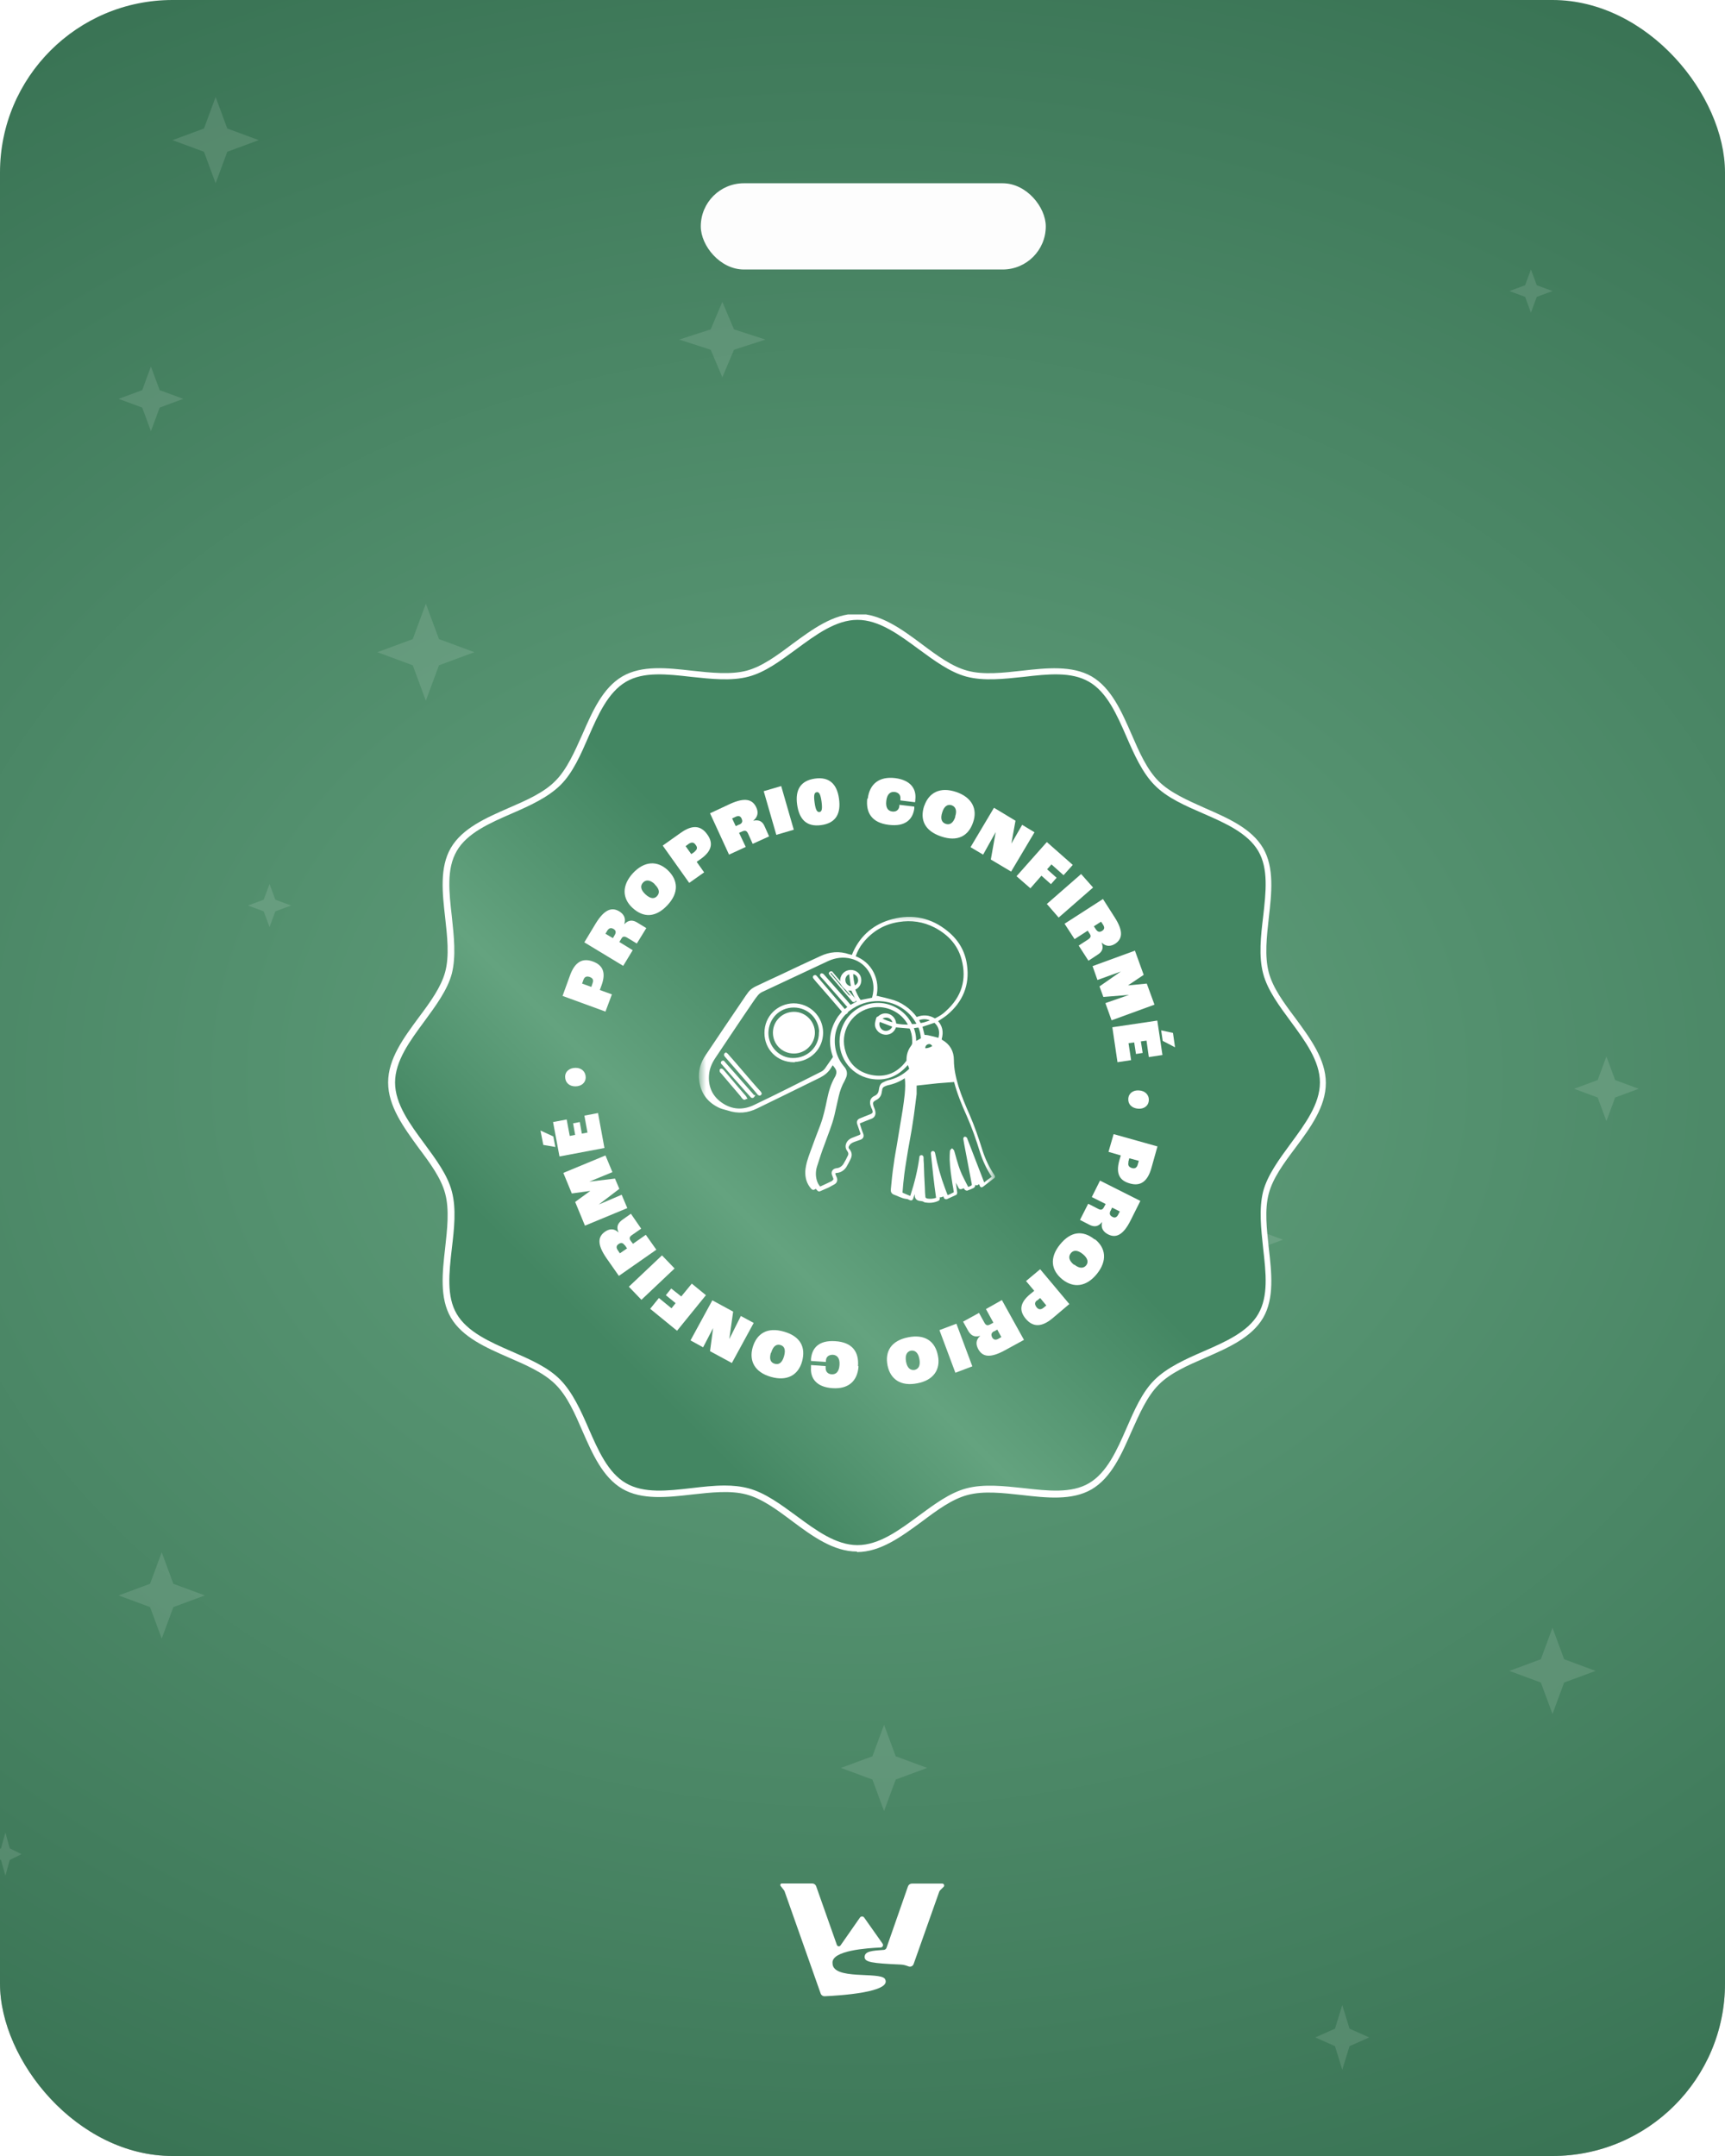 <svg width="160" height="200" viewBox="0 0 160 200" fill="none" xmlns="http://www.w3.org/2000/svg">
<g clip-path="url(#clip0_8523_2050)">
<rect width="160" height="200" rx="16" fill="white"/>
<rect x="-1" width="161" height="200" fill="url(#paint0_linear_8523_2050)"/>
<rect x="-1" width="161" height="200" fill="url(#paint1_radial_8523_2050)"/>
<path d="M83.549 182.241C80.87 182.124 80.197 182.021 80.197 181.54C80.197 180.996 80.917 180.954 81.977 180.881C82.091 180.873 82.19 180.797 82.228 180.689L84.218 174.987C84.272 174.833 84.418 174.73 84.581 174.73H87.401C87.557 174.73 87.635 174.918 87.525 175.029L87.2 175.353C87.162 175.392 87.132 175.438 87.114 175.49L84.743 182.19C84.672 182.388 84.457 182.486 84.261 182.409C84.058 182.33 83.825 182.253 83.549 182.241Z" fill="white"/>
<path d="M77.623 180.419C77.675 180.566 77.873 180.593 77.962 180.465L79.762 177.883C79.857 177.746 80.059 177.745 80.155 177.882L81.86 180.298C81.967 180.449 81.871 180.65 81.687 180.658C80.458 180.717 77.096 180.924 77.22 182.117C77.22 183.702 81.542 182.885 82.071 183.557C82.871 184.822 77.757 185.125 76.49 185.18C76.323 185.187 76.173 185.084 76.118 184.926L72.774 175.452C72.76 175.413 72.74 175.376 72.714 175.343L72.403 174.947C72.331 174.855 72.396 174.72 72.513 174.72H74.569H75.34C75.503 174.72 75.648 174.823 75.702 174.976L77.623 180.419Z" fill="white"/>
<path d="M39.5 56L40.715 59.285L44 60.5L40.715 61.715L39.5 65L38.285 61.715L35 60.5L38.285 59.285L39.5 56Z" fill="white" fill-opacity="0.12"/>
<path d="M15 144L16.08 146.92L19 148L16.08 149.08L15 152L13.92 149.08L11 148L13.92 146.92L15 144Z" fill="white" fill-opacity="0.12"/>
<path d="M144 151L145.08 153.92L148 155L145.08 156.08L144 159L142.92 156.08L140 155L142.92 153.92L144 151Z" fill="white" fill-opacity="0.12"/>
<path d="M20 9L21.08 11.92L24 13L21.08 14.08L20 17L18.92 14.08L16 13L18.92 11.92L20 9Z" fill="white" fill-opacity="0.12"/>
<path d="M82 160L83.08 162.92L86 164L83.08 165.08L82 168L80.92 165.08L78 164L80.92 162.92L82 160Z" fill="white" fill-opacity="0.12"/>
<path d="M67 28L68.08 30.555L71 31.5L68.08 32.445L67 35L65.92 32.445L63 31.5L65.92 30.555L67 28Z" fill="white" fill-opacity="0.12"/>
<path d="M142 25L142.54 26.46L144 27L142.54 27.54L142 29L141.46 27.54L140 27L141.46 26.46L142 25Z" fill="white" fill-opacity="0.12"/>
<path d="M117 113L117.54 114.46L119 115L117.54 115.54L117 117L116.46 115.54L115 115L116.46 114.46L117 113Z" fill="white" fill-opacity="0.12"/>
<path d="M25 82L25.54 83.46L27 84L25.54 84.54L25 86L24.46 84.54L23 84L24.46 83.46L25 82Z" fill="white" fill-opacity="0.12"/>
<path d="M0.5 170L0.905 171.46L2 172L0.905 172.54L0.5 174L0.095 172.54L-1 172L0.095 171.46L0.5 170Z" fill="white" fill-opacity="0.12"/>
<path d="M149 98L149.81 100.19L152 101L149.81 101.81L149 104L148.19 101.81L146 101L148.19 100.19L149 98Z" fill="white" fill-opacity="0.12"/>
<path d="M124.5 186L125.175 188.19L127 189L125.175 189.81L124.5 192L123.825 189.81L122 189L123.825 188.19L124.5 186Z" fill="white" fill-opacity="0.12"/>
<path d="M14 34L14.81 36.19L17 37L14.81 37.81L14 40L13.19 37.81L11 37L13.19 36.19L14 34Z" fill="white" fill-opacity="0.12"/>
<g filter="url(#filter0_i_8523_2050)">
<rect x="64" y="16" width="32" height="8" rx="4" fill="#FDFDFD"/>
</g>
<g clip-path="url(#clip1_8523_2050)">
<path d="M122.714 100.417C122.714 104.11 118.353 107.184 117.448 110.592C116.542 113.999 118.735 118.956 116.947 122.03C115.16 125.104 109.823 125.652 107.297 128.178C104.771 130.703 104.27 136.017 101.149 137.828C98.027 139.639 93.237 137.399 89.711 138.329C86.184 139.258 83.229 143.595 79.536 143.595C75.842 143.595 72.768 139.234 69.361 138.329C65.953 137.423 60.997 139.615 57.923 137.828C54.849 136.041 54.301 130.703 51.775 128.178C49.249 125.652 43.935 125.151 42.124 122.03C40.313 118.908 42.553 114.118 41.624 110.592C40.694 107.065 36.286 104.11 36.286 100.417C36.286 96.723 40.647 93.649 41.552 90.242C42.458 86.834 40.265 81.878 42.053 78.804C43.84 75.73 49.178 75.182 51.703 72.656C54.229 70.13 54.73 64.816 57.851 63.005C60.973 61.194 65.763 63.434 69.289 62.505C72.816 61.575 75.818 57.215 79.512 57.215C83.205 57.215 86.279 61.575 89.687 62.481C93.094 63.386 98.051 61.194 101.125 62.981C104.199 64.768 104.747 70.106 107.273 72.632C109.799 75.158 115.113 75.658 116.924 78.78C118.735 81.901 116.495 86.691 117.424 90.218C118.353 93.745 122.69 96.699 122.69 100.393L122.714 100.417Z" fill="url(#paint2_linear_8523_2050)"/>
<path d="M79.488 143.929C77.296 143.929 75.342 142.499 73.459 141.093C72.03 140.021 70.671 139.02 69.242 138.638C67.74 138.233 65.929 138.448 64.19 138.638C61.902 138.901 59.543 139.163 57.732 138.114C55.897 137.042 54.944 134.85 54.015 132.729C53.324 131.132 52.609 129.488 51.513 128.416C50.44 127.343 48.796 126.629 47.2 125.938C45.079 125.008 42.887 124.055 41.814 122.22C40.766 120.409 41.028 118.05 41.29 115.763C41.481 114.023 41.695 112.212 41.29 110.711C40.909 109.281 39.908 107.923 38.836 106.493C37.43 104.563 36 102.609 36 100.417C36 98.224 37.43 96.294 38.836 94.388C39.908 92.958 40.909 91.576 41.29 90.17C41.695 88.669 41.481 86.858 41.29 85.118C41.028 82.831 40.766 80.472 41.814 78.661C42.887 76.826 45.079 75.873 47.2 74.943C48.796 74.252 50.44 73.537 51.513 72.441C52.585 71.369 53.3 69.725 54.015 68.128C54.944 66.007 55.897 63.815 57.732 62.743C59.543 61.694 61.902 61.956 64.19 62.219C65.953 62.409 67.764 62.6 69.242 62.219C70.671 61.837 72.03 60.837 73.459 59.764C75.342 58.382 77.296 56.928 79.488 56.928C81.68 56.928 83.634 58.358 85.517 59.764C86.947 60.837 88.305 61.837 89.735 62.219C91.236 62.624 93.047 62.409 94.786 62.219C97.074 61.956 99.433 61.718 101.244 62.743C103.079 63.815 104.032 66.007 104.961 68.128C105.652 69.725 106.367 71.369 107.463 72.465C108.536 73.537 110.18 74.252 111.776 74.967C113.897 75.897 116.09 76.85 117.162 78.684C118.21 80.496 117.948 82.855 117.686 85.142C117.495 86.882 117.281 88.693 117.686 90.218C118.067 91.647 119.068 93.006 120.141 94.436C121.523 96.318 122.976 98.272 122.976 100.464C122.976 102.657 121.546 104.611 120.141 106.493C119.068 107.923 118.067 109.281 117.686 110.711C117.281 112.212 117.495 114.023 117.686 115.786C117.948 118.074 118.21 120.433 117.162 122.244C116.09 124.079 113.897 125.032 111.776 125.961C110.18 126.652 108.536 127.367 107.463 128.463C106.391 129.536 105.676 131.18 104.961 132.777C104.032 134.897 103.079 137.09 101.244 138.162C99.433 139.21 97.074 138.948 94.786 138.686C93.023 138.495 91.236 138.281 89.735 138.686C88.305 139.067 86.947 140.068 85.517 141.141C83.634 142.523 81.68 143.976 79.488 143.976V143.929ZM67.216 137.804C67.979 137.804 68.717 137.876 69.432 138.067C70.957 138.472 72.435 139.568 73.864 140.616C75.675 141.951 77.534 143.333 79.536 143.333C81.537 143.333 83.396 141.951 85.207 140.616C86.637 139.568 88.09 138.472 89.639 138.067C91.26 137.638 93.118 137.852 94.929 138.043C97.217 138.305 99.385 138.543 101.006 137.59C102.674 136.613 103.603 134.516 104.485 132.491C105.2 130.846 105.938 129.131 107.106 127.987C108.274 126.843 109.965 126.081 111.61 125.366C113.635 124.484 115.756 123.555 116.709 121.887C117.662 120.242 117.424 118.098 117.162 115.81C116.971 113.999 116.757 112.141 117.162 110.52C117.567 108.995 118.663 107.518 119.712 106.088C121.046 104.277 122.428 102.418 122.428 100.417C122.428 98.415 121.046 96.556 119.712 94.745C118.663 93.316 117.567 91.862 117.162 90.313C116.733 88.693 116.947 86.834 117.162 85.023C117.424 82.735 117.662 80.567 116.709 78.947C115.732 77.279 113.635 76.349 111.61 75.468C109.965 74.753 108.25 74.014 107.106 72.846C105.962 71.703 105.2 69.987 104.485 68.343C103.603 66.317 102.674 64.196 101.006 63.243C99.362 62.29 97.193 62.528 94.929 62.791C93.118 62.981 91.26 63.196 89.639 62.767C88.114 62.362 86.637 61.265 85.207 60.217C83.396 58.883 81.537 57.5 79.536 57.5C77.534 57.5 75.675 58.883 73.864 60.217C72.435 61.265 70.981 62.362 69.432 62.767C67.836 63.196 65.953 62.981 64.142 62.791C61.855 62.528 59.686 62.29 58.066 63.243C56.398 64.22 55.468 66.317 54.587 68.343C53.872 69.987 53.133 71.703 51.965 72.846C50.798 73.99 49.106 74.753 47.462 75.468C45.436 76.349 43.316 77.279 42.362 78.947C41.409 80.591 41.648 82.735 41.91 85.023C42.1 86.834 42.315 88.693 41.91 90.313C41.505 91.838 40.408 93.316 39.36 94.745C38.026 96.556 36.643 98.415 36.643 100.417C36.643 102.418 38.026 104.277 39.36 106.088C40.408 107.518 41.505 108.971 41.91 110.52C42.339 112.141 42.124 113.999 41.91 115.81C41.648 118.098 41.409 120.266 42.362 121.887C43.339 123.555 45.436 124.484 47.462 125.366C49.106 126.081 50.822 126.819 51.965 127.987C53.109 129.155 53.872 130.846 54.587 132.491C55.468 134.516 56.398 136.637 58.066 137.59C59.71 138.543 61.878 138.305 64.142 138.043C65.167 137.924 66.215 137.804 67.216 137.804Z" fill="white"/>
<path d="M52.18 92.386L52.871 90.48C53.324 89.241 54.015 88.836 54.992 89.193C55.897 89.527 56.231 90.194 55.802 91.385L55.635 91.838L56.755 92.243L56.159 93.84L52.18 92.386ZM54.968 91.195C55.063 90.933 55.016 90.742 54.682 90.623C54.396 90.528 54.205 90.623 54.11 90.909L53.991 91.242L54.849 91.552L54.968 91.195Z" fill="white"/>
<path d="M54.205 87.406L55.254 85.666C56.088 84.308 56.779 84.141 57.446 84.546C57.827 84.785 58.09 85.142 57.899 85.738C58.328 85.285 58.733 85.357 59.09 85.571L59.948 86.095L59.067 87.525L58.161 86.977C57.899 86.834 57.756 86.858 57.637 87.072L57.446 87.382L58.685 88.145L57.804 89.598L54.182 87.406H54.205ZM57.017 86.739C57.16 86.5 57.136 86.31 56.898 86.167C56.684 86.048 56.493 86.072 56.326 86.334L56.159 86.62L56.85 87.025L57.017 86.739Z" fill="white"/>
<path d="M58.661 84.213C57.708 83.331 57.661 82.14 58.709 80.996C59.781 79.852 60.973 79.828 61.926 80.71C62.903 81.639 62.998 82.807 61.902 83.975C60.83 85.118 59.686 85.166 58.661 84.213ZM60.735 82.021C60.258 81.568 59.877 81.615 59.639 81.878C59.4 82.14 59.376 82.497 59.853 82.95C60.353 83.427 60.735 83.379 60.949 83.117C61.187 82.855 61.211 82.497 60.711 82.021H60.735Z" fill="white"/>
<path d="M61.497 78.422L63.141 77.255C64.214 76.492 65 76.564 65.596 77.398C66.168 78.184 66.049 78.923 65.024 79.662L64.619 79.948L65.31 80.924L63.928 81.901L61.473 78.446L61.497 78.422ZM64.428 78.994C64.643 78.828 64.738 78.637 64.523 78.375C64.357 78.113 64.142 78.113 63.88 78.279L63.594 78.494L64.118 79.233L64.428 79.018V78.994Z" fill="white"/>
<path d="M65.858 75.444L67.693 74.586C69.146 73.919 69.814 74.181 70.147 74.896C70.338 75.301 70.338 75.754 69.861 76.135C70.481 75.992 70.767 76.278 70.933 76.683L71.338 77.588L69.814 78.279L69.385 77.326C69.265 77.064 69.122 77.016 68.884 77.112L68.55 77.255L69.17 78.565L67.621 79.28L65.858 75.444ZM68.574 76.492C68.837 76.373 68.908 76.206 68.789 75.944C68.694 75.706 68.503 75.634 68.217 75.777L67.907 75.92L68.241 76.635L68.55 76.492H68.574Z" fill="white"/>
<path d="M70.838 73.394L72.459 72.918L73.626 76.969L72.006 77.445L70.838 73.394Z" fill="white"/>
<path d="M73.936 74.633C73.745 73.251 74.269 72.417 75.58 72.227C76.891 72.036 77.629 72.703 77.82 74.085C78.011 75.444 77.558 76.349 76.176 76.54C74.794 76.731 74.126 75.992 73.936 74.633ZM76.2 74.348C76.104 73.656 75.961 73.442 75.747 73.49C75.532 73.514 75.461 73.752 75.556 74.443C75.652 75.158 75.795 75.348 76.009 75.325C76.224 75.301 76.295 75.062 76.2 74.348Z" fill="white"/>
<path d="M80.489 74.085C80.656 72.703 81.561 72.012 83.015 72.179C84.54 72.37 85.016 73.251 84.897 74.181C84.897 74.228 84.897 74.324 84.874 74.419L83.515 74.252C83.515 74.252 83.515 74.157 83.515 74.133C83.563 73.704 83.301 73.514 82.991 73.466C82.586 73.418 82.276 73.656 82.205 74.3C82.133 74.943 82.371 75.229 82.753 75.277C83.062 75.325 83.372 75.182 83.42 74.776V74.657L84.802 74.824V75.015C84.659 76.016 83.968 76.707 82.443 76.516C80.823 76.325 80.298 75.348 80.441 74.085H80.489Z" fill="white"/>
<path d="M85.731 74.753C86.16 73.514 87.209 72.966 88.686 73.466C90.163 73.966 90.688 75.062 90.259 76.278C89.83 77.564 88.805 78.113 87.28 77.588C85.803 77.088 85.278 76.063 85.731 74.729V74.753ZM88.591 75.754C88.805 75.134 88.591 74.824 88.281 74.705C87.947 74.586 87.59 74.729 87.399 75.348C87.185 75.992 87.376 76.302 87.709 76.421C88.043 76.54 88.4 76.421 88.615 75.754H88.591Z" fill="white"/>
<path d="M92.213 74.943L94.191 76.135L93.809 78.255L94.81 76.516L95.954 77.207L93.785 80.853L91.903 79.733L92.356 77.183L91.188 79.28L90.02 78.589L92.189 74.943H92.213Z" fill="white"/>
<path d="M97.098 78.113L99.504 80.233L98.647 81.187L97.527 80.186L97.122 80.638L98.003 81.425L97.479 82.021L96.597 81.234L95.573 82.402L94.286 81.282L97.098 78.113Z" fill="white"/>
<path d="M100.267 81.067L101.387 82.33L98.194 85.118L97.098 83.855L100.291 81.067H100.267Z" fill="white"/>
<path d="M102.293 83.379L103.389 85.094C104.247 86.429 104.08 87.12 103.436 87.549C103.055 87.787 102.602 87.859 102.173 87.43C102.412 88.025 102.173 88.335 101.792 88.573L100.958 89.122L100.053 87.716L100.934 87.144C101.173 86.977 101.22 86.834 101.077 86.62L100.887 86.334L99.671 87.12L98.742 85.69L102.293 83.403V83.379ZM101.649 86.214C101.816 86.453 101.983 86.5 102.221 86.357C102.436 86.214 102.483 86.048 102.316 85.785L102.126 85.5L101.459 85.928L101.649 86.214Z" fill="white"/>
<path d="M105.271 88.192L106.081 90.432L104.628 91.409L106.367 91.242L107.082 93.196L103.103 94.65L102.531 93.053L104.723 92.291L102.34 92.481L101.983 91.504L103.961 90.122L101.792 90.909L101.339 89.622L105.319 88.168L105.271 88.192Z" fill="white"/>
<path d="M107.344 94.674L107.821 97.867L106.558 98.058L106.343 96.532L105.819 96.604L105.986 97.676L105.366 97.772L105.2 96.699L104.675 96.771L104.914 98.344L103.651 98.534L103.174 95.293L107.344 94.674ZM108.798 95.818L108.988 97.152L107.845 96.556L107.702 95.579L108.798 95.818Z" fill="white"/>
<path d="M105.652 101.155C106.177 101.179 106.582 101.537 106.558 102.061C106.534 102.585 106.105 102.895 105.557 102.847C105.009 102.8 104.628 102.466 104.652 101.942C104.675 101.417 105.104 101.108 105.652 101.155Z" fill="white"/>
<path d="M107.344 106.398L106.796 108.352C106.439 109.615 105.772 110.067 104.795 109.781C103.841 109.519 103.484 108.876 103.818 107.661L103.961 107.184L102.817 106.85L103.293 105.206L107.368 106.35L107.344 106.398ZM104.675 107.804C104.604 108.066 104.675 108.256 104.985 108.352C105.271 108.447 105.462 108.304 105.533 108.018L105.629 107.684L104.747 107.446L104.652 107.804H104.675Z" fill="white"/>
<path d="M105.772 111.402L104.866 113.213C104.151 114.643 103.46 114.857 102.769 114.5C102.364 114.285 102.078 113.952 102.221 113.356C101.84 113.856 101.435 113.809 101.053 113.618L100.172 113.165L100.934 111.664L101.864 112.141C102.126 112.284 102.269 112.212 102.388 111.998L102.555 111.688L101.268 111.044L102.03 109.519L105.819 111.426L105.772 111.402ZM103.007 112.307C102.888 112.569 102.912 112.736 103.174 112.879C103.389 112.998 103.579 112.951 103.722 112.665L103.865 112.379L103.15 112.021L103.007 112.331V112.307Z" fill="white"/>
<path d="M101.554 114.952C102.578 115.763 102.721 116.954 101.744 118.169C100.767 119.385 99.576 119.504 98.551 118.694C97.503 117.859 97.312 116.692 98.313 115.453C99.314 114.214 100.434 114.094 101.53 114.976L101.554 114.952ZM99.647 117.311C100.148 117.717 100.529 117.645 100.744 117.383C100.958 117.121 100.934 116.74 100.434 116.334C99.91 115.906 99.528 115.977 99.314 116.263C99.099 116.549 99.099 116.906 99.624 117.335L99.647 117.311Z" fill="white"/>
<path d="M99.171 120.981L97.622 122.292C96.621 123.126 95.811 123.126 95.144 122.339C94.524 121.601 94.572 120.862 95.549 120.052L95.93 119.742L95.168 118.836L96.478 117.74L99.195 120.981H99.171ZM96.192 120.624C95.978 120.79 95.93 120.981 96.145 121.267C96.335 121.505 96.55 121.505 96.788 121.315L97.05 121.1L96.478 120.409L96.192 120.648V120.624Z" fill="white"/>
<path d="M94.977 124.293L93.19 125.27C91.784 126.033 91.117 125.842 90.735 125.151C90.521 124.746 90.473 124.317 90.926 123.912C90.33 124.103 90.02 123.817 89.806 123.459L89.329 122.601L90.807 121.791L91.307 122.697C91.45 122.959 91.593 122.983 91.832 122.864L92.141 122.697L91.45 121.434L92.928 120.6L94.977 124.293ZM92.213 123.483C91.951 123.626 91.903 123.793 92.022 124.055C92.141 124.27 92.332 124.341 92.594 124.198L92.88 124.031L92.499 123.34L92.213 123.507V123.483Z" fill="white"/>
<path d="M90.187 126.748L88.615 127.343L87.137 123.388L88.71 122.792L90.187 126.748Z" fill="white"/>
<path d="M86.994 125.747C87.256 127.01 86.613 128.035 85.088 128.32C83.539 128.63 82.586 127.939 82.324 126.676C82.062 125.366 82.657 124.365 84.23 124.055C85.755 123.745 86.732 124.389 86.994 125.747ZM84.039 126.319C84.159 126.962 84.492 127.129 84.826 127.081C85.159 127.01 85.398 126.724 85.279 126.081C85.159 125.413 84.826 125.247 84.492 125.294C84.159 125.366 83.92 125.652 84.039 126.319Z" fill="white"/>
<path d="M79.631 126.748C79.536 128.13 78.678 128.869 77.224 128.773C75.699 128.678 75.151 127.82 75.223 126.867C75.223 126.819 75.223 126.724 75.223 126.629L76.581 126.724C76.581 126.724 76.581 126.819 76.581 126.843C76.557 127.272 76.819 127.463 77.129 127.486C77.534 127.51 77.82 127.272 77.868 126.629C77.915 125.961 77.629 125.699 77.248 125.675C76.938 125.675 76.629 125.795 76.605 126.224V126.343L75.223 126.247V126.057C75.318 125.032 75.961 124.317 77.463 124.413C79.083 124.508 79.679 125.437 79.583 126.724L79.631 126.748Z" fill="white"/>
<path d="M74.389 126.319C74.031 127.558 73.007 128.154 71.505 127.725C70.004 127.296 69.456 126.247 69.814 124.984C70.195 123.698 71.172 123.078 72.721 123.531C74.222 123.96 74.77 124.961 74.389 126.319ZM71.505 125.485C71.315 126.104 71.505 126.414 71.863 126.509C72.22 126.605 72.53 126.462 72.721 125.818C72.911 125.151 72.721 124.865 72.387 124.77C72.053 124.675 71.72 124.818 71.529 125.485H71.505Z" fill="white"/>
<path d="M67.883 126.438L65.858 125.342L66.144 123.197L65.215 124.984L64.047 124.341L66.072 120.624L68.002 121.672L67.645 124.222L68.717 122.077L69.909 122.721L67.883 126.438Z" fill="white"/>
<path d="M62.784 123.435L60.306 121.41L61.116 120.409L62.283 121.362L62.665 120.886L61.759 120.147L62.26 119.528L63.189 120.266L64.166 119.075L65.477 120.147L62.808 123.435H62.784Z" fill="white"/>
<path d="M59.495 120.576L58.328 119.361L61.402 116.454L62.569 117.669L59.495 120.576Z" fill="white"/>
<path d="M57.422 118.384L56.255 116.716C55.349 115.405 55.468 114.714 56.112 114.261C56.493 113.999 56.922 113.904 57.375 114.333C57.113 113.737 57.375 113.427 57.708 113.165L58.519 112.593L59.472 113.975L58.614 114.571C58.376 114.738 58.352 114.881 58.495 115.095L58.709 115.381L59.901 114.547L60.878 115.929L57.398 118.36L57.422 118.384ZM57.947 115.524C57.78 115.286 57.613 115.238 57.375 115.405C57.16 115.548 57.136 115.739 57.303 115.977L57.494 116.263L58.161 115.81L57.97 115.524H57.947Z" fill="white"/>
<path d="M54.253 113.689L53.348 111.497L54.754 110.472L53.038 110.711L52.251 108.804L56.159 107.184L56.803 108.733L54.658 109.615L57.041 109.329L57.446 110.282L55.54 111.735L57.661 110.83L58.185 112.069L54.277 113.689H54.253Z" fill="white"/>
<path d="M50.393 106.207L50.131 104.873L51.322 105.421L51.513 106.398L50.393 106.207ZM51.894 107.279L51.298 104.086L52.561 103.848L52.847 105.373L53.348 105.278L53.157 104.205L53.776 104.086L53.967 105.159L54.491 105.063L54.205 103.491L55.468 103.252L56.064 106.493L51.894 107.279Z" fill="white"/>
<path d="M53.348 100.774C52.8 100.774 52.418 100.417 52.418 99.892C52.418 99.368 52.847 99.058 53.395 99.058C53.943 99.058 54.325 99.416 54.325 99.94C54.325 100.464 53.896 100.774 53.371 100.774H53.348Z" fill="white"/>
<mask id="mask0_8523_2050" style="mask-type:luminance" maskUnits="userSpaceOnUse" x="64" y="84" width="29" height="29">
<path d="M92.356 84.57H64.881V112.045H92.356V84.57Z" fill="white"/>
</mask>
<g mask="url(#mask0_8523_2050)">
<mask id="path-54-outside-1_8523_2050" maskUnits="userSpaceOnUse" x="63.922" y="84.153" width="29" height="28" fill="black">
<rect fill="white" x="63.922" y="84.153" width="29" height="28"/>
<path d="M90.926 109.638C90.926 109.638 90.759 109.758 90.664 109.829C90.592 109.877 90.545 109.877 90.497 109.781C90.426 109.567 90.33 109.376 90.259 109.162C90.259 109.162 90.259 109.138 90.211 109.114C90.235 109.281 90.259 109.448 90.306 109.615C90.306 109.686 90.33 109.781 90.354 109.853C90.378 109.972 90.354 110.044 90.259 110.115C90.068 110.21 89.878 110.282 89.687 110.353C89.663 110.353 89.592 110.329 89.568 110.306C89.52 110.258 89.496 110.187 89.449 110.115C89.353 110.139 89.258 110.163 89.163 110.21C89.067 110.234 89.02 110.21 88.996 110.139C88.853 109.853 88.686 109.567 88.543 109.281C88.543 109.281 88.543 109.233 88.496 109.233C88.496 109.352 88.519 109.495 88.543 109.615C88.591 109.948 88.638 110.306 88.686 110.639C88.686 110.687 88.662 110.758 88.638 110.758C88.353 110.878 88.09 111.021 87.804 111.14C87.733 111.163 87.662 111.14 87.638 111.068C87.614 110.997 87.59 110.925 87.542 110.854C87.471 110.878 87.399 110.925 87.328 110.949C87.217 110.997 87.121 110.973 87.042 110.878C87.042 110.878 87.042 111.068 87.066 111.163C87.066 111.235 87.066 111.283 86.994 111.306C86.637 111.473 86.256 111.521 85.85 111.449C85.827 111.449 85.779 111.449 85.755 111.426C85.636 111.33 85.493 111.33 85.35 111.306C85.088 111.283 84.945 111.14 84.945 110.878C84.945 110.687 84.921 110.472 84.897 110.282C84.874 110.377 84.85 110.472 84.802 110.568C84.731 110.758 84.683 110.949 84.611 111.14C84.564 111.259 84.54 111.283 84.421 111.235C84.302 111.187 84.206 111.116 84.063 111.116C83.658 111.068 83.325 110.854 82.967 110.735C82.776 110.663 82.705 110.544 82.729 110.329C82.8 109.567 82.872 108.804 82.991 108.042C83.086 107.256 83.253 106.493 83.372 105.707C83.515 104.801 83.682 103.872 83.825 102.966C83.897 102.49 83.968 101.989 84.016 101.513C84.063 100.988 84.087 100.464 84.016 99.964C84.016 99.94 84.016 99.892 83.992 99.868C83.968 99.892 83.92 99.916 83.897 99.916C83.42 100.25 82.872 100.464 82.3 100.583C82.205 100.607 82.109 100.655 81.99 100.703C81.847 100.774 81.752 100.893 81.728 101.06C81.728 101.155 81.68 101.251 81.68 101.346C81.633 101.632 81.466 101.846 81.204 101.965C80.846 102.156 80.823 102.299 80.942 102.68C80.989 102.799 81.061 102.942 81.085 103.085C81.156 103.395 81.037 103.61 80.751 103.705C80.441 103.824 80.132 103.943 79.798 104.086C79.631 104.158 79.631 104.158 79.679 104.348C79.774 104.634 79.846 104.896 79.965 105.182C80.06 105.421 79.965 105.564 79.774 105.635C79.583 105.707 79.417 105.754 79.226 105.826C79.035 105.897 78.845 105.993 78.726 106.159C78.583 106.35 78.559 106.517 78.726 106.684C78.94 106.946 78.94 107.208 78.797 107.494C78.678 107.732 78.559 107.97 78.416 108.209C78.225 108.495 77.939 108.685 77.582 108.709C77.367 108.733 77.344 108.828 77.415 109.019C77.439 109.09 77.486 109.162 77.51 109.233C77.606 109.448 77.558 109.662 77.344 109.781C77.177 109.877 76.986 109.972 76.819 110.067C76.557 110.187 76.319 110.282 76.057 110.401C75.985 110.449 75.914 110.425 75.866 110.353C75.818 110.282 75.747 110.234 75.699 110.163C75.628 110.187 75.58 110.21 75.509 110.258C75.437 110.306 75.389 110.282 75.318 110.21C74.913 109.758 74.77 109.233 74.794 108.638C74.841 108.042 75.032 107.47 75.246 106.898C75.556 106.04 75.866 105.206 76.2 104.348C76.486 103.562 76.652 102.776 76.819 101.965C76.962 101.274 77.153 100.607 77.51 99.988C77.558 99.916 77.606 99.821 77.629 99.725C77.725 99.463 77.677 99.249 77.534 99.034C77.439 98.915 77.344 98.772 77.224 98.653C77.153 98.772 77.081 98.868 77.01 98.987C76.772 99.392 76.438 99.654 76.033 99.868C74.103 100.822 72.149 101.775 70.195 102.728C69.337 103.157 68.455 103.228 67.526 102.919C67.288 102.847 67.049 102.799 66.811 102.704C65.739 102.228 65.095 101.394 64.952 100.226C64.833 99.368 65.072 98.606 65.548 97.915C66.716 96.175 67.883 94.436 69.051 92.72C69.194 92.505 69.337 92.291 69.504 92.076C69.671 91.862 69.885 91.719 70.123 91.6C70.886 91.242 71.624 90.885 72.363 90.551C73.626 89.956 74.865 89.36 76.128 88.788C76.986 88.383 77.844 88.311 78.749 88.621C78.845 88.645 78.964 88.669 79.083 88.693C79.131 88.573 79.178 88.43 79.226 88.335C79.941 86.786 81.156 85.785 82.8 85.357C84.635 84.88 86.351 85.237 87.828 86.453C88.805 87.239 89.425 88.264 89.592 89.527C89.854 91.362 89.21 92.887 87.781 94.078C87.519 94.293 87.233 94.459 86.947 94.65C86.923 94.674 86.875 94.698 86.851 94.698C87.328 95.174 87.423 95.722 87.256 96.342C87.233 96.461 87.256 96.509 87.352 96.556C88.019 96.938 88.376 97.533 88.376 98.32C88.376 99.177 88.567 99.988 88.805 100.798C89.091 101.703 89.449 102.561 89.83 103.419C90.306 104.515 90.688 105.635 91.045 106.779C91.307 107.589 91.665 108.328 92.141 109.043C92.213 109.162 92.213 109.186 92.094 109.257C91.784 109.495 91.474 109.734 91.164 109.972C91.045 110.067 90.998 110.067 90.95 109.924C90.926 109.853 90.878 109.758 90.855 109.662L90.926 109.638ZM79.846 92.863C80.227 92.791 80.56 92.72 80.918 92.648C80.942 92.648 80.989 92.601 80.989 92.553C81.109 92.124 81.156 91.671 81.085 91.219C80.942 90.218 80.227 89.145 78.964 88.836C78.225 88.645 77.486 88.74 76.795 89.05C74.77 90.003 72.721 90.956 70.695 91.91C70.528 91.981 70.362 92.1 70.242 92.243C70.076 92.434 69.909 92.672 69.766 92.887C68.574 94.626 67.407 96.389 66.239 98.129C65.929 98.606 65.715 99.106 65.667 99.678C65.572 100.774 65.953 101.703 66.859 102.347C67.859 103.062 68.956 103.109 70.052 102.561C72.101 101.584 74.126 100.56 76.152 99.535C76.319 99.463 76.462 99.344 76.581 99.201C76.843 98.844 77.081 98.463 77.344 98.105C77.344 98.081 77.344 98.034 77.344 97.986C76.891 96.699 77.034 95.484 77.82 94.34C77.939 94.173 78.106 94.007 78.225 93.84C78.225 93.84 78.201 93.816 78.177 93.792C77.486 92.982 76.795 92.172 76.081 91.362C75.89 91.147 75.699 90.933 75.532 90.718C75.509 90.694 75.485 90.647 75.509 90.599C75.509 90.575 75.58 90.551 75.604 90.551C75.652 90.551 75.675 90.599 75.699 90.623C76.319 91.362 76.962 92.1 77.582 92.839C77.844 93.149 78.082 93.435 78.344 93.744C78.463 93.649 78.606 93.53 78.726 93.435C78.726 93.411 78.678 93.387 78.678 93.363C78.011 92.601 77.344 91.838 76.676 91.076C76.533 90.909 76.367 90.718 76.2 90.551C76.128 90.48 76.152 90.408 76.2 90.385C76.247 90.385 76.295 90.408 76.319 90.432C76.915 91.099 77.51 91.79 78.106 92.458C78.368 92.744 78.63 93.053 78.868 93.339C79.107 93.22 79.345 93.077 79.583 92.958C79.417 92.624 79.25 92.291 79.107 91.957C79.059 91.838 79.011 91.767 78.868 91.79C78.821 91.79 78.773 91.79 78.726 91.79C78.297 91.695 77.987 91.29 78.034 90.861C78.082 90.408 78.463 90.075 78.916 90.075C79.345 90.075 79.703 90.361 79.774 90.766C79.846 91.171 79.655 91.552 79.274 91.719C79.25 91.719 79.226 91.743 79.202 91.743C79.345 92.148 79.536 92.529 79.75 92.839L79.846 92.863ZM85.016 94.436H85.064C85.612 94.221 86.136 94.245 86.661 94.555C86.684 94.555 86.756 94.555 86.78 94.555C87.161 94.364 87.519 94.15 87.804 93.864C89.282 92.529 89.806 90.885 89.282 88.955C88.901 87.573 87.995 86.62 86.732 85.952C85.66 85.404 84.54 85.237 83.348 85.428C81.966 85.642 80.846 86.31 79.965 87.406C79.655 87.787 79.44 88.216 79.274 88.669C79.274 88.693 79.25 88.74 79.25 88.764C80.012 89.05 80.584 89.55 80.942 90.242C81.299 90.956 81.371 91.695 81.18 92.481C81.299 92.481 81.418 92.481 81.537 92.529C81.895 92.601 82.228 92.696 82.586 92.791C83.062 92.91 83.491 93.101 83.897 93.387C84.325 93.673 84.683 94.03 84.993 94.459L85.016 94.436ZM84.492 111.044C84.492 111.044 84.516 110.973 84.54 110.925C84.921 109.758 85.207 108.59 85.374 107.375C85.374 107.303 85.374 107.256 85.469 107.256C85.564 107.256 85.541 107.327 85.564 107.375C85.564 107.541 85.564 107.732 85.588 107.923C85.612 108.685 85.636 109.448 85.684 110.21C85.684 110.472 85.707 110.735 85.731 110.997C85.731 111.163 85.827 111.235 85.993 111.283C86.303 111.33 86.565 111.306 86.851 111.211C86.923 111.187 86.947 111.163 86.923 111.092C86.828 110.401 86.732 109.71 86.661 109.043C86.589 108.375 86.518 107.684 86.446 107.017C86.446 106.946 86.446 106.874 86.518 106.874C86.613 106.874 86.613 106.922 86.637 106.993C86.851 108.113 87.161 109.21 87.566 110.282C87.662 110.52 87.733 110.758 87.852 110.997C88.09 110.901 88.305 110.806 88.519 110.687C88.543 110.687 88.567 110.615 88.567 110.592C88.543 110.353 88.496 110.091 88.448 109.853C88.329 109.09 88.21 108.328 88.186 107.565C88.186 107.303 88.186 107.041 88.21 106.779C88.21 106.731 88.257 106.707 88.305 106.66C88.329 106.684 88.376 106.707 88.4 106.755C88.424 106.827 88.448 106.898 88.472 106.993C88.686 107.78 88.901 108.566 89.282 109.305C89.425 109.615 89.592 109.901 89.758 110.234C89.878 110.187 89.997 110.139 90.092 110.091C90.203 110.044 90.251 109.956 90.235 109.829C89.997 108.566 89.758 107.327 89.52 106.064C89.496 105.921 89.472 105.778 89.449 105.635C89.449 105.611 89.472 105.54 89.496 105.54C89.52 105.54 89.568 105.564 89.592 105.587C89.592 105.587 89.592 105.635 89.615 105.635C90.092 106.898 90.592 108.137 91.069 109.4C91.117 109.543 91.188 109.686 91.236 109.853C91.546 109.615 91.808 109.4 92.118 109.186C92.094 109.162 92.07 109.138 92.07 109.114C91.617 108.423 91.26 107.684 90.998 106.874C90.64 105.707 90.235 104.539 89.735 103.419C89.282 102.418 88.877 101.417 88.591 100.345C88.591 100.297 88.543 100.274 88.496 100.274C87.971 100.321 87.471 100.345 86.947 100.393C86.303 100.464 85.636 100.536 84.993 100.607C84.921 100.607 84.921 100.631 84.921 100.703C84.921 100.965 84.921 101.227 84.921 101.489C84.802 102.371 84.707 103.252 84.564 104.134C84.445 104.968 84.278 105.778 84.135 106.612C84.016 107.398 83.873 108.161 83.777 108.924C83.706 109.472 83.658 110.02 83.611 110.592C83.611 110.639 83.658 110.735 83.682 110.735C83.968 110.854 84.278 110.997 84.588 111.116L84.492 111.044ZM84.206 98.653C84.206 98.653 84.206 98.653 84.182 98.653C84.182 98.677 84.159 98.701 84.135 98.725C83.229 99.773 82.109 100.226 80.727 99.964C78.845 99.583 77.677 97.795 78.034 95.937C78.511 93.482 81.323 92.338 83.372 93.744C83.849 94.078 84.23 94.507 84.492 95.031C84.492 95.055 84.564 95.103 84.588 95.103C84.778 95.103 84.969 95.079 85.159 95.055C85.136 95.007 85.136 94.984 85.112 94.96C84.945 94.65 84.754 94.364 84.516 94.102C83.706 93.244 82.705 92.815 81.561 92.767C80.513 92.744 79.56 93.053 78.726 93.697C78.654 93.768 78.559 93.792 78.535 93.911C78.535 93.911 78.511 93.935 78.487 93.959C78.44 93.983 78.392 94.007 78.344 94.054C77.582 94.864 77.248 95.818 77.344 96.938C77.415 97.7 77.701 98.391 78.201 98.987C78.463 99.273 78.535 99.606 78.368 99.964C78.32 100.059 78.297 100.131 78.249 100.226C77.987 100.679 77.82 101.155 77.701 101.656C77.558 102.251 77.439 102.847 77.296 103.443C77.081 104.348 76.7 105.23 76.39 106.112C76.128 106.779 75.914 107.47 75.699 108.137C75.556 108.566 75.532 109.019 75.652 109.472C75.723 109.734 75.842 109.996 76.057 110.187C76.414 110.02 76.795 109.853 77.129 109.686C77.201 109.662 77.272 109.591 77.32 109.543C77.391 109.472 77.415 109.4 77.391 109.305C77.367 109.21 77.32 109.138 77.296 109.043C77.153 108.757 77.272 108.518 77.582 108.471C77.891 108.447 78.154 108.28 78.32 108.018C78.463 107.78 78.606 107.518 78.726 107.256C78.821 107.089 78.797 106.898 78.678 106.731C78.583 106.612 78.511 106.445 78.535 106.279C78.583 105.969 78.773 105.778 79.035 105.659C79.25 105.564 79.488 105.492 79.703 105.397C79.893 105.333 79.949 105.206 79.869 105.016C79.774 104.753 79.703 104.515 79.607 104.253C79.536 104.062 79.607 103.919 79.774 103.848C80.084 103.729 80.394 103.586 80.727 103.467C81.037 103.348 81.109 103.205 80.989 102.895C80.989 102.847 80.942 102.799 80.918 102.752C80.894 102.657 80.846 102.561 80.823 102.466C80.751 102.132 80.846 101.894 81.156 101.751C81.418 101.632 81.561 101.441 81.609 101.155C81.609 101.108 81.633 101.06 81.633 101.012C81.656 100.822 81.728 100.607 81.919 100.512C82.062 100.44 82.205 100.369 82.348 100.321C83.134 100.154 83.801 99.797 84.373 99.249C84.421 99.201 84.445 99.154 84.421 99.082C84.349 98.915 84.302 98.749 84.23 98.582L84.206 98.653ZM84.373 95.15C84.373 95.15 84.325 95.055 84.302 95.007C83.634 93.792 82.276 93.149 80.918 93.363C79.083 93.673 77.844 95.436 78.249 97.271C78.559 98.653 79.44 99.535 80.823 99.821C82.181 100.083 83.301 99.606 84.135 98.486C84.182 98.439 84.182 98.367 84.182 98.296C84.182 97.867 84.302 97.462 84.564 97.104C84.683 96.961 84.731 96.795 84.707 96.628V96.485C84.707 96.08 84.611 95.675 84.445 95.317C83.968 95.269 83.515 95.246 83.039 95.198C82.896 95.627 82.61 95.865 82.205 95.889C81.823 95.889 81.49 95.698 81.323 95.341C81.18 95.031 81.299 94.745 81.371 94.459C81.371 94.412 81.466 94.388 81.514 94.364C81.99 93.887 82.8 94.102 82.991 94.769C83.015 94.841 83.015 94.936 83.039 95.031C83.444 95.126 83.873 95.15 84.325 95.15H84.373ZM87.113 96.389C87.113 96.389 87.161 96.27 87.161 96.199C87.28 95.675 87.161 95.198 86.756 94.817C86.708 94.769 86.684 94.769 86.613 94.793C86.256 94.912 85.898 95.031 85.541 95.15C85.493 95.15 85.469 95.174 85.445 95.174C85.517 95.46 85.588 95.746 85.66 96.032C85.66 96.056 85.707 96.08 85.731 96.103C85.827 96.103 85.922 96.103 86.041 96.127C86.398 96.199 86.732 96.294 87.09 96.389H87.113ZM81.561 94.674C81.418 94.888 81.442 95.198 81.609 95.436C81.776 95.675 82.085 95.794 82.371 95.698C82.633 95.627 82.848 95.389 82.872 95.174C82.443 95.007 81.99 94.841 81.561 94.674ZM84.635 95.317C84.826 95.794 84.897 96.246 84.874 96.723C85.088 96.628 85.279 96.509 85.493 96.389C85.493 96.389 85.517 96.342 85.517 96.318C85.493 95.96 85.421 95.603 85.279 95.269C85.279 95.246 85.231 95.222 85.207 95.222C85.016 95.222 84.85 95.269 84.659 95.293L84.635 95.317ZM78.821 90.265C78.487 90.313 78.249 90.671 78.32 91.028C78.368 91.362 78.702 91.624 79.035 91.576C78.964 91.123 78.892 90.694 78.845 90.242L78.821 90.265ZM79.226 91.552C79.56 91.433 79.75 91.123 79.679 90.814C79.631 90.48 79.321 90.242 79.035 90.242C79.035 90.694 79.107 91.123 79.226 91.552ZM85.112 94.579C85.183 94.721 85.255 94.864 85.326 94.984C85.326 94.984 85.374 95.007 85.398 95.007C85.517 94.984 85.636 94.96 85.731 94.936C85.993 94.864 86.232 94.769 86.494 94.674C86.041 94.388 85.588 94.388 85.112 94.579ZM81.68 94.507C82.062 94.721 82.467 94.864 82.896 94.96C82.896 94.698 82.705 94.436 82.443 94.34C82.181 94.245 81.847 94.316 81.68 94.507ZM86.589 97.081C86.518 96.842 86.303 96.699 86.065 96.771C85.85 96.818 85.684 97.057 85.731 97.271C85.731 97.295 85.779 97.343 85.803 97.343C86.089 97.343 86.351 97.247 86.589 97.081ZM86.589 97.319C86.351 97.39 86.113 97.462 85.874 97.533C85.993 97.629 86.136 97.676 86.303 97.605C86.446 97.557 86.565 97.462 86.589 97.295V97.319Z"/>
</mask>
<path d="M90.926 109.638C90.926 109.638 90.759 109.758 90.664 109.829C90.592 109.877 90.545 109.877 90.497 109.781C90.426 109.567 90.33 109.376 90.259 109.162C90.259 109.162 90.259 109.138 90.211 109.114C90.235 109.281 90.259 109.448 90.306 109.615C90.306 109.686 90.33 109.781 90.354 109.853C90.378 109.972 90.354 110.044 90.259 110.115C90.068 110.21 89.878 110.282 89.687 110.353C89.663 110.353 89.592 110.329 89.568 110.306C89.52 110.258 89.496 110.187 89.449 110.115C89.353 110.139 89.258 110.163 89.163 110.21C89.067 110.234 89.02 110.21 88.996 110.139C88.853 109.853 88.686 109.567 88.543 109.281C88.543 109.281 88.543 109.233 88.496 109.233C88.496 109.352 88.519 109.495 88.543 109.615C88.591 109.948 88.638 110.306 88.686 110.639C88.686 110.687 88.662 110.758 88.638 110.758C88.353 110.878 88.09 111.021 87.804 111.14C87.733 111.163 87.662 111.14 87.638 111.068C87.614 110.997 87.59 110.925 87.542 110.854C87.471 110.878 87.399 110.925 87.328 110.949C87.217 110.997 87.121 110.973 87.042 110.878C87.042 110.878 87.042 111.068 87.066 111.163C87.066 111.235 87.066 111.283 86.994 111.306C86.637 111.473 86.256 111.521 85.85 111.449C85.827 111.449 85.779 111.449 85.755 111.426C85.636 111.33 85.493 111.33 85.35 111.306C85.088 111.283 84.945 111.14 84.945 110.878C84.945 110.687 84.921 110.472 84.897 110.282C84.874 110.377 84.85 110.472 84.802 110.568C84.731 110.758 84.683 110.949 84.611 111.14C84.564 111.259 84.54 111.283 84.421 111.235C84.302 111.187 84.206 111.116 84.063 111.116C83.658 111.068 83.325 110.854 82.967 110.735C82.776 110.663 82.705 110.544 82.729 110.329C82.8 109.567 82.872 108.804 82.991 108.042C83.086 107.256 83.253 106.493 83.372 105.707C83.515 104.801 83.682 103.872 83.825 102.966C83.897 102.49 83.968 101.989 84.016 101.513C84.063 100.988 84.087 100.464 84.016 99.964C84.016 99.94 84.016 99.892 83.992 99.868C83.968 99.892 83.92 99.916 83.897 99.916C83.42 100.25 82.872 100.464 82.3 100.583C82.205 100.607 82.109 100.655 81.99 100.703C81.847 100.774 81.752 100.893 81.728 101.06C81.728 101.155 81.68 101.251 81.68 101.346C81.633 101.632 81.466 101.846 81.204 101.965C80.846 102.156 80.823 102.299 80.942 102.68C80.989 102.799 81.061 102.942 81.085 103.085C81.156 103.395 81.037 103.61 80.751 103.705C80.441 103.824 80.132 103.943 79.798 104.086C79.631 104.158 79.631 104.158 79.679 104.348C79.774 104.634 79.846 104.896 79.965 105.182C80.06 105.421 79.965 105.564 79.774 105.635C79.583 105.707 79.417 105.754 79.226 105.826C79.035 105.897 78.845 105.993 78.726 106.159C78.583 106.35 78.559 106.517 78.726 106.684C78.94 106.946 78.94 107.208 78.797 107.494C78.678 107.732 78.559 107.97 78.416 108.209C78.225 108.495 77.939 108.685 77.582 108.709C77.367 108.733 77.344 108.828 77.415 109.019C77.439 109.09 77.486 109.162 77.51 109.233C77.606 109.448 77.558 109.662 77.344 109.781C77.177 109.877 76.986 109.972 76.819 110.067C76.557 110.187 76.319 110.282 76.057 110.401C75.985 110.449 75.914 110.425 75.866 110.353C75.818 110.282 75.747 110.234 75.699 110.163C75.628 110.187 75.58 110.21 75.509 110.258C75.437 110.306 75.389 110.282 75.318 110.21C74.913 109.758 74.77 109.233 74.794 108.638C74.841 108.042 75.032 107.47 75.246 106.898C75.556 106.04 75.866 105.206 76.2 104.348C76.486 103.562 76.652 102.776 76.819 101.965C76.962 101.274 77.153 100.607 77.51 99.988C77.558 99.916 77.606 99.821 77.629 99.725C77.725 99.463 77.677 99.249 77.534 99.034C77.439 98.915 77.344 98.772 77.224 98.653C77.153 98.772 77.081 98.868 77.01 98.987C76.772 99.392 76.438 99.654 76.033 99.868C74.103 100.822 72.149 101.775 70.195 102.728C69.337 103.157 68.455 103.228 67.526 102.919C67.288 102.847 67.049 102.799 66.811 102.704C65.739 102.228 65.095 101.394 64.952 100.226C64.833 99.368 65.072 98.606 65.548 97.915C66.716 96.175 67.883 94.436 69.051 92.72C69.194 92.505 69.337 92.291 69.504 92.076C69.671 91.862 69.885 91.719 70.123 91.6C70.886 91.242 71.624 90.885 72.363 90.551C73.626 89.956 74.865 89.36 76.128 88.788C76.986 88.383 77.844 88.311 78.749 88.621C78.845 88.645 78.964 88.669 79.083 88.693C79.131 88.573 79.178 88.43 79.226 88.335C79.941 86.786 81.156 85.785 82.8 85.357C84.635 84.88 86.351 85.237 87.828 86.453C88.805 87.239 89.425 88.264 89.592 89.527C89.854 91.362 89.21 92.887 87.781 94.078C87.519 94.293 87.233 94.459 86.947 94.65C86.923 94.674 86.875 94.698 86.851 94.698C87.328 95.174 87.423 95.722 87.256 96.342C87.233 96.461 87.256 96.509 87.352 96.556C88.019 96.938 88.376 97.533 88.376 98.32C88.376 99.177 88.567 99.988 88.805 100.798C89.091 101.703 89.449 102.561 89.83 103.419C90.306 104.515 90.688 105.635 91.045 106.779C91.307 107.589 91.665 108.328 92.141 109.043C92.213 109.162 92.213 109.186 92.094 109.257C91.784 109.495 91.474 109.734 91.164 109.972C91.045 110.067 90.998 110.067 90.95 109.924C90.926 109.853 90.878 109.758 90.855 109.662L90.926 109.638ZM79.846 92.863C80.227 92.791 80.56 92.72 80.918 92.648C80.942 92.648 80.989 92.601 80.989 92.553C81.109 92.124 81.156 91.671 81.085 91.219C80.942 90.218 80.227 89.145 78.964 88.836C78.225 88.645 77.486 88.74 76.795 89.05C74.77 90.003 72.721 90.956 70.695 91.91C70.528 91.981 70.362 92.1 70.242 92.243C70.076 92.434 69.909 92.672 69.766 92.887C68.574 94.626 67.407 96.389 66.239 98.129C65.929 98.606 65.715 99.106 65.667 99.678C65.572 100.774 65.953 101.703 66.859 102.347C67.859 103.062 68.956 103.109 70.052 102.561C72.101 101.584 74.126 100.56 76.152 99.535C76.319 99.463 76.462 99.344 76.581 99.201C76.843 98.844 77.081 98.463 77.344 98.105C77.344 98.081 77.344 98.034 77.344 97.986C76.891 96.699 77.034 95.484 77.82 94.34C77.939 94.173 78.106 94.007 78.225 93.84C78.225 93.84 78.201 93.816 78.177 93.792C77.486 92.982 76.795 92.172 76.081 91.362C75.89 91.147 75.699 90.933 75.532 90.718C75.509 90.694 75.485 90.647 75.509 90.599C75.509 90.575 75.58 90.551 75.604 90.551C75.652 90.551 75.675 90.599 75.699 90.623C76.319 91.362 76.962 92.1 77.582 92.839C77.844 93.149 78.082 93.435 78.344 93.744C78.463 93.649 78.606 93.53 78.726 93.435C78.726 93.411 78.678 93.387 78.678 93.363C78.011 92.601 77.344 91.838 76.676 91.076C76.533 90.909 76.367 90.718 76.2 90.551C76.128 90.48 76.152 90.408 76.2 90.385C76.247 90.385 76.295 90.408 76.319 90.432C76.915 91.099 77.51 91.79 78.106 92.458C78.368 92.744 78.63 93.053 78.868 93.339C79.107 93.22 79.345 93.077 79.583 92.958C79.417 92.624 79.25 92.291 79.107 91.957C79.059 91.838 79.011 91.767 78.868 91.79C78.821 91.79 78.773 91.79 78.726 91.79C78.297 91.695 77.987 91.29 78.034 90.861C78.082 90.408 78.463 90.075 78.916 90.075C79.345 90.075 79.703 90.361 79.774 90.766C79.846 91.171 79.655 91.552 79.274 91.719C79.25 91.719 79.226 91.743 79.202 91.743C79.345 92.148 79.536 92.529 79.75 92.839L79.846 92.863ZM85.016 94.436H85.064C85.612 94.221 86.136 94.245 86.661 94.555C86.684 94.555 86.756 94.555 86.78 94.555C87.161 94.364 87.519 94.15 87.804 93.864C89.282 92.529 89.806 90.885 89.282 88.955C88.901 87.573 87.995 86.62 86.732 85.952C85.66 85.404 84.54 85.237 83.348 85.428C81.966 85.642 80.846 86.31 79.965 87.406C79.655 87.787 79.44 88.216 79.274 88.669C79.274 88.693 79.25 88.74 79.25 88.764C80.012 89.05 80.584 89.55 80.942 90.242C81.299 90.956 81.371 91.695 81.18 92.481C81.299 92.481 81.418 92.481 81.537 92.529C81.895 92.601 82.228 92.696 82.586 92.791C83.062 92.91 83.491 93.101 83.897 93.387C84.325 93.673 84.683 94.03 84.993 94.459L85.016 94.436ZM84.492 111.044C84.492 111.044 84.516 110.973 84.54 110.925C84.921 109.758 85.207 108.59 85.374 107.375C85.374 107.303 85.374 107.256 85.469 107.256C85.564 107.256 85.541 107.327 85.564 107.375C85.564 107.541 85.564 107.732 85.588 107.923C85.612 108.685 85.636 109.448 85.684 110.21C85.684 110.472 85.707 110.735 85.731 110.997C85.731 111.163 85.827 111.235 85.993 111.283C86.303 111.33 86.565 111.306 86.851 111.211C86.923 111.187 86.947 111.163 86.923 111.092C86.828 110.401 86.732 109.71 86.661 109.043C86.589 108.375 86.518 107.684 86.446 107.017C86.446 106.946 86.446 106.874 86.518 106.874C86.613 106.874 86.613 106.922 86.637 106.993C86.851 108.113 87.161 109.21 87.566 110.282C87.662 110.52 87.733 110.758 87.852 110.997C88.09 110.901 88.305 110.806 88.519 110.687C88.543 110.687 88.567 110.615 88.567 110.592C88.543 110.353 88.496 110.091 88.448 109.853C88.329 109.09 88.21 108.328 88.186 107.565C88.186 107.303 88.186 107.041 88.21 106.779C88.21 106.731 88.257 106.707 88.305 106.66C88.329 106.684 88.376 106.707 88.4 106.755C88.424 106.827 88.448 106.898 88.472 106.993C88.686 107.78 88.901 108.566 89.282 109.305C89.425 109.615 89.592 109.901 89.758 110.234C89.878 110.187 89.997 110.139 90.092 110.091C90.203 110.044 90.251 109.956 90.235 109.829C89.997 108.566 89.758 107.327 89.52 106.064C89.496 105.921 89.472 105.778 89.449 105.635C89.449 105.611 89.472 105.54 89.496 105.54C89.52 105.54 89.568 105.564 89.592 105.587C89.592 105.587 89.592 105.635 89.615 105.635C90.092 106.898 90.592 108.137 91.069 109.4C91.117 109.543 91.188 109.686 91.236 109.853C91.546 109.615 91.808 109.4 92.118 109.186C92.094 109.162 92.07 109.138 92.07 109.114C91.617 108.423 91.26 107.684 90.998 106.874C90.64 105.707 90.235 104.539 89.735 103.419C89.282 102.418 88.877 101.417 88.591 100.345C88.591 100.297 88.543 100.274 88.496 100.274C87.971 100.321 87.471 100.345 86.947 100.393C86.303 100.464 85.636 100.536 84.993 100.607C84.921 100.607 84.921 100.631 84.921 100.703C84.921 100.965 84.921 101.227 84.921 101.489C84.802 102.371 84.707 103.252 84.564 104.134C84.445 104.968 84.278 105.778 84.135 106.612C84.016 107.398 83.873 108.161 83.777 108.924C83.706 109.472 83.658 110.02 83.611 110.592C83.611 110.639 83.658 110.735 83.682 110.735C83.968 110.854 84.278 110.997 84.588 111.116L84.492 111.044ZM84.206 98.653C84.206 98.653 84.206 98.653 84.182 98.653C84.182 98.677 84.159 98.701 84.135 98.725C83.229 99.773 82.109 100.226 80.727 99.964C78.845 99.583 77.677 97.795 78.034 95.937C78.511 93.482 81.323 92.338 83.372 93.744C83.849 94.078 84.23 94.507 84.492 95.031C84.492 95.055 84.564 95.103 84.588 95.103C84.778 95.103 84.969 95.079 85.159 95.055C85.136 95.007 85.136 94.984 85.112 94.96C84.945 94.65 84.754 94.364 84.516 94.102C83.706 93.244 82.705 92.815 81.561 92.767C80.513 92.744 79.56 93.053 78.726 93.697C78.654 93.768 78.559 93.792 78.535 93.911C78.535 93.911 78.511 93.935 78.487 93.959C78.44 93.983 78.392 94.007 78.344 94.054C77.582 94.864 77.248 95.818 77.344 96.938C77.415 97.7 77.701 98.391 78.201 98.987C78.463 99.273 78.535 99.606 78.368 99.964C78.32 100.059 78.297 100.131 78.249 100.226C77.987 100.679 77.82 101.155 77.701 101.656C77.558 102.251 77.439 102.847 77.296 103.443C77.081 104.348 76.7 105.23 76.39 106.112C76.128 106.779 75.914 107.47 75.699 108.137C75.556 108.566 75.532 109.019 75.652 109.472C75.723 109.734 75.842 109.996 76.057 110.187C76.414 110.02 76.795 109.853 77.129 109.686C77.201 109.662 77.272 109.591 77.32 109.543C77.391 109.472 77.415 109.4 77.391 109.305C77.367 109.21 77.32 109.138 77.296 109.043C77.153 108.757 77.272 108.518 77.582 108.471C77.891 108.447 78.154 108.28 78.32 108.018C78.463 107.78 78.606 107.518 78.726 107.256C78.821 107.089 78.797 106.898 78.678 106.731C78.583 106.612 78.511 106.445 78.535 106.279C78.583 105.969 78.773 105.778 79.035 105.659C79.25 105.564 79.488 105.492 79.703 105.397C79.893 105.333 79.949 105.206 79.869 105.016C79.774 104.753 79.703 104.515 79.607 104.253C79.536 104.062 79.607 103.919 79.774 103.848C80.084 103.729 80.394 103.586 80.727 103.467C81.037 103.348 81.109 103.205 80.989 102.895C80.989 102.847 80.942 102.799 80.918 102.752C80.894 102.657 80.846 102.561 80.823 102.466C80.751 102.132 80.846 101.894 81.156 101.751C81.418 101.632 81.561 101.441 81.609 101.155C81.609 101.108 81.633 101.06 81.633 101.012C81.656 100.822 81.728 100.607 81.919 100.512C82.062 100.44 82.205 100.369 82.348 100.321C83.134 100.154 83.801 99.797 84.373 99.249C84.421 99.201 84.445 99.154 84.421 99.082C84.349 98.915 84.302 98.749 84.23 98.582L84.206 98.653ZM84.373 95.15C84.373 95.15 84.325 95.055 84.302 95.007C83.634 93.792 82.276 93.149 80.918 93.363C79.083 93.673 77.844 95.436 78.249 97.271C78.559 98.653 79.44 99.535 80.823 99.821C82.181 100.083 83.301 99.606 84.135 98.486C84.182 98.439 84.182 98.367 84.182 98.296C84.182 97.867 84.302 97.462 84.564 97.104C84.683 96.961 84.731 96.795 84.707 96.628V96.485C84.707 96.08 84.611 95.675 84.445 95.317C83.968 95.269 83.515 95.246 83.039 95.198C82.896 95.627 82.61 95.865 82.205 95.889C81.823 95.889 81.49 95.698 81.323 95.341C81.18 95.031 81.299 94.745 81.371 94.459C81.371 94.412 81.466 94.388 81.514 94.364C81.99 93.887 82.8 94.102 82.991 94.769C83.015 94.841 83.015 94.936 83.039 95.031C83.444 95.126 83.873 95.15 84.325 95.15H84.373ZM87.113 96.389C87.113 96.389 87.161 96.27 87.161 96.199C87.28 95.675 87.161 95.198 86.756 94.817C86.708 94.769 86.684 94.769 86.613 94.793C86.256 94.912 85.898 95.031 85.541 95.15C85.493 95.15 85.469 95.174 85.445 95.174C85.517 95.46 85.588 95.746 85.66 96.032C85.66 96.056 85.707 96.08 85.731 96.103C85.827 96.103 85.922 96.103 86.041 96.127C86.398 96.199 86.732 96.294 87.09 96.389H87.113ZM81.561 94.674C81.418 94.888 81.442 95.198 81.609 95.436C81.776 95.675 82.085 95.794 82.371 95.698C82.633 95.627 82.848 95.389 82.872 95.174C82.443 95.007 81.99 94.841 81.561 94.674ZM84.635 95.317C84.826 95.794 84.897 96.246 84.874 96.723C85.088 96.628 85.279 96.509 85.493 96.389C85.493 96.389 85.517 96.342 85.517 96.318C85.493 95.96 85.421 95.603 85.279 95.269C85.279 95.246 85.231 95.222 85.207 95.222C85.016 95.222 84.85 95.269 84.659 95.293L84.635 95.317ZM78.821 90.265C78.487 90.313 78.249 90.671 78.32 91.028C78.368 91.362 78.702 91.624 79.035 91.576C78.964 91.123 78.892 90.694 78.845 90.242L78.821 90.265ZM79.226 91.552C79.56 91.433 79.75 91.123 79.679 90.814C79.631 90.48 79.321 90.242 79.035 90.242C79.035 90.694 79.107 91.123 79.226 91.552ZM85.112 94.579C85.183 94.721 85.255 94.864 85.326 94.984C85.326 94.984 85.374 95.007 85.398 95.007C85.517 94.984 85.636 94.96 85.731 94.936C85.993 94.864 86.232 94.769 86.494 94.674C86.041 94.388 85.588 94.388 85.112 94.579ZM81.68 94.507C82.062 94.721 82.467 94.864 82.896 94.96C82.896 94.698 82.705 94.436 82.443 94.34C82.181 94.245 81.847 94.316 81.68 94.507ZM86.589 97.081C86.518 96.842 86.303 96.699 86.065 96.771C85.85 96.818 85.684 97.057 85.731 97.271C85.731 97.295 85.779 97.343 85.803 97.343C86.089 97.343 86.351 97.247 86.589 97.081ZM86.589 97.319C86.351 97.39 86.113 97.462 85.874 97.533C85.993 97.629 86.136 97.676 86.303 97.605C86.446 97.557 86.565 97.462 86.589 97.295V97.319Z" fill="white"/>
<path d="M90.926 109.638C90.926 109.638 90.759 109.758 90.664 109.829C90.592 109.877 90.545 109.877 90.497 109.781C90.426 109.567 90.33 109.376 90.259 109.162C90.259 109.162 90.259 109.138 90.211 109.114C90.235 109.281 90.259 109.448 90.306 109.615C90.306 109.686 90.33 109.781 90.354 109.853C90.378 109.972 90.354 110.044 90.259 110.115C90.068 110.21 89.878 110.282 89.687 110.353C89.663 110.353 89.592 110.329 89.568 110.306C89.52 110.258 89.496 110.187 89.449 110.115C89.353 110.139 89.258 110.163 89.163 110.21C89.067 110.234 89.02 110.21 88.996 110.139C88.853 109.853 88.686 109.567 88.543 109.281C88.543 109.281 88.543 109.233 88.496 109.233C88.496 109.352 88.519 109.495 88.543 109.615C88.591 109.948 88.638 110.306 88.686 110.639C88.686 110.687 88.662 110.758 88.638 110.758C88.353 110.878 88.09 111.021 87.804 111.14C87.733 111.163 87.662 111.14 87.638 111.068C87.614 110.997 87.59 110.925 87.542 110.854C87.471 110.878 87.399 110.925 87.328 110.949C87.217 110.997 87.121 110.973 87.042 110.878C87.042 110.878 87.042 111.068 87.066 111.163C87.066 111.235 87.066 111.283 86.994 111.306C86.637 111.473 86.256 111.521 85.85 111.449C85.827 111.449 85.779 111.449 85.755 111.426C85.636 111.33 85.493 111.33 85.35 111.306C85.088 111.283 84.945 111.14 84.945 110.878C84.945 110.687 84.921 110.472 84.897 110.282C84.874 110.377 84.85 110.472 84.802 110.568C84.731 110.758 84.683 110.949 84.611 111.14C84.564 111.259 84.54 111.283 84.421 111.235C84.302 111.187 84.206 111.116 84.063 111.116C83.658 111.068 83.325 110.854 82.967 110.735C82.776 110.663 82.705 110.544 82.729 110.329C82.8 109.567 82.872 108.804 82.991 108.042C83.086 107.256 83.253 106.493 83.372 105.707C83.515 104.801 83.682 103.872 83.825 102.966C83.897 102.49 83.968 101.989 84.016 101.513C84.063 100.988 84.087 100.464 84.016 99.964C84.016 99.94 84.016 99.892 83.992 99.868C83.968 99.892 83.92 99.916 83.897 99.916C83.42 100.25 82.872 100.464 82.3 100.583C82.205 100.607 82.109 100.655 81.99 100.703C81.847 100.774 81.752 100.893 81.728 101.06C81.728 101.155 81.68 101.251 81.68 101.346C81.633 101.632 81.466 101.846 81.204 101.965C80.846 102.156 80.823 102.299 80.942 102.68C80.989 102.799 81.061 102.942 81.085 103.085C81.156 103.395 81.037 103.61 80.751 103.705C80.441 103.824 80.132 103.943 79.798 104.086C79.631 104.158 79.631 104.158 79.679 104.348C79.774 104.634 79.846 104.896 79.965 105.182C80.06 105.421 79.965 105.564 79.774 105.635C79.583 105.707 79.417 105.754 79.226 105.826C79.035 105.897 78.845 105.993 78.726 106.159C78.583 106.35 78.559 106.517 78.726 106.684C78.94 106.946 78.94 107.208 78.797 107.494C78.678 107.732 78.559 107.97 78.416 108.209C78.225 108.495 77.939 108.685 77.582 108.709C77.367 108.733 77.344 108.828 77.415 109.019C77.439 109.09 77.486 109.162 77.51 109.233C77.606 109.448 77.558 109.662 77.344 109.781C77.177 109.877 76.986 109.972 76.819 110.067C76.557 110.187 76.319 110.282 76.057 110.401C75.985 110.449 75.914 110.425 75.866 110.353C75.818 110.282 75.747 110.234 75.699 110.163C75.628 110.187 75.58 110.21 75.509 110.258C75.437 110.306 75.389 110.282 75.318 110.21C74.913 109.758 74.77 109.233 74.794 108.638C74.841 108.042 75.032 107.47 75.246 106.898C75.556 106.04 75.866 105.206 76.2 104.348C76.486 103.562 76.652 102.776 76.819 101.965C76.962 101.274 77.153 100.607 77.51 99.988C77.558 99.916 77.606 99.821 77.629 99.725C77.725 99.463 77.677 99.249 77.534 99.034C77.439 98.915 77.344 98.772 77.224 98.653C77.153 98.772 77.081 98.868 77.01 98.987C76.772 99.392 76.438 99.654 76.033 99.868C74.103 100.822 72.149 101.775 70.195 102.728C69.337 103.157 68.455 103.228 67.526 102.919C67.288 102.847 67.049 102.799 66.811 102.704C65.739 102.228 65.095 101.394 64.952 100.226C64.833 99.368 65.072 98.606 65.548 97.915C66.716 96.175 67.883 94.436 69.051 92.72C69.194 92.505 69.337 92.291 69.504 92.076C69.671 91.862 69.885 91.719 70.123 91.6C70.886 91.242 71.624 90.885 72.363 90.551C73.626 89.956 74.865 89.36 76.128 88.788C76.986 88.383 77.844 88.311 78.749 88.621C78.845 88.645 78.964 88.669 79.083 88.693C79.131 88.573 79.178 88.43 79.226 88.335C79.941 86.786 81.156 85.785 82.8 85.357C84.635 84.88 86.351 85.237 87.828 86.453C88.805 87.239 89.425 88.264 89.592 89.527C89.854 91.362 89.21 92.887 87.781 94.078C87.519 94.293 87.233 94.459 86.947 94.65C86.923 94.674 86.875 94.698 86.851 94.698C87.328 95.174 87.423 95.722 87.256 96.342C87.233 96.461 87.256 96.509 87.352 96.556C88.019 96.938 88.376 97.533 88.376 98.32C88.376 99.177 88.567 99.988 88.805 100.798C89.091 101.703 89.449 102.561 89.83 103.419C90.306 104.515 90.688 105.635 91.045 106.779C91.307 107.589 91.665 108.328 92.141 109.043C92.213 109.162 92.213 109.186 92.094 109.257C91.784 109.495 91.474 109.734 91.164 109.972C91.045 110.067 90.998 110.067 90.95 109.924C90.926 109.853 90.878 109.758 90.855 109.662L90.926 109.638ZM79.846 92.863C80.227 92.791 80.56 92.72 80.918 92.648C80.942 92.648 80.989 92.601 80.989 92.553C81.109 92.124 81.156 91.671 81.085 91.219C80.942 90.218 80.227 89.145 78.964 88.836C78.225 88.645 77.486 88.74 76.795 89.05C74.77 90.003 72.721 90.956 70.695 91.91C70.528 91.981 70.362 92.1 70.242 92.243C70.076 92.434 69.909 92.672 69.766 92.887C68.574 94.626 67.407 96.389 66.239 98.129C65.929 98.606 65.715 99.106 65.667 99.678C65.572 100.774 65.953 101.703 66.859 102.347C67.859 103.062 68.956 103.109 70.052 102.561C72.101 101.584 74.126 100.56 76.152 99.535C76.319 99.463 76.462 99.344 76.581 99.201C76.843 98.844 77.081 98.463 77.344 98.105C77.344 98.081 77.344 98.034 77.344 97.986C76.891 96.699 77.034 95.484 77.82 94.34C77.939 94.173 78.106 94.007 78.225 93.84C78.225 93.84 78.201 93.816 78.177 93.792C77.486 92.982 76.795 92.172 76.081 91.362C75.89 91.147 75.699 90.933 75.532 90.718C75.509 90.694 75.485 90.647 75.509 90.599C75.509 90.575 75.58 90.551 75.604 90.551C75.652 90.551 75.675 90.599 75.699 90.623C76.319 91.362 76.962 92.1 77.582 92.839C77.844 93.149 78.082 93.435 78.344 93.744C78.463 93.649 78.606 93.53 78.726 93.435C78.726 93.411 78.678 93.387 78.678 93.363C78.011 92.601 77.344 91.838 76.676 91.076C76.533 90.909 76.367 90.718 76.2 90.551C76.128 90.48 76.152 90.408 76.2 90.385C76.247 90.385 76.295 90.408 76.319 90.432C76.915 91.099 77.51 91.79 78.106 92.458C78.368 92.744 78.63 93.053 78.868 93.339C79.107 93.22 79.345 93.077 79.583 92.958C79.417 92.624 79.25 92.291 79.107 91.957C79.059 91.838 79.011 91.767 78.868 91.79C78.821 91.79 78.773 91.79 78.726 91.79C78.297 91.695 77.987 91.29 78.034 90.861C78.082 90.408 78.463 90.075 78.916 90.075C79.345 90.075 79.703 90.361 79.774 90.766C79.846 91.171 79.655 91.552 79.274 91.719C79.25 91.719 79.226 91.743 79.202 91.743C79.345 92.148 79.536 92.529 79.75 92.839L79.846 92.863ZM85.016 94.436H85.064C85.612 94.221 86.136 94.245 86.661 94.555C86.684 94.555 86.756 94.555 86.78 94.555C87.161 94.364 87.519 94.15 87.804 93.864C89.282 92.529 89.806 90.885 89.282 88.955C88.901 87.573 87.995 86.62 86.732 85.952C85.66 85.404 84.54 85.237 83.348 85.428C81.966 85.642 80.846 86.31 79.965 87.406C79.655 87.787 79.44 88.216 79.274 88.669C79.274 88.693 79.25 88.74 79.25 88.764C80.012 89.05 80.584 89.55 80.942 90.242C81.299 90.956 81.371 91.695 81.18 92.481C81.299 92.481 81.418 92.481 81.537 92.529C81.895 92.601 82.228 92.696 82.586 92.791C83.062 92.91 83.491 93.101 83.897 93.387C84.325 93.673 84.683 94.03 84.993 94.459L85.016 94.436ZM84.492 111.044C84.492 111.044 84.516 110.973 84.54 110.925C84.921 109.758 85.207 108.59 85.374 107.375C85.374 107.303 85.374 107.256 85.469 107.256C85.564 107.256 85.541 107.327 85.564 107.375C85.564 107.541 85.564 107.732 85.588 107.923C85.612 108.685 85.636 109.448 85.684 110.21C85.684 110.472 85.707 110.735 85.731 110.997C85.731 111.163 85.827 111.235 85.993 111.283C86.303 111.33 86.565 111.306 86.851 111.211C86.923 111.187 86.947 111.163 86.923 111.092C86.828 110.401 86.732 109.71 86.661 109.043C86.589 108.375 86.518 107.684 86.446 107.017C86.446 106.946 86.446 106.874 86.518 106.874C86.613 106.874 86.613 106.922 86.637 106.993C86.851 108.113 87.161 109.21 87.566 110.282C87.662 110.52 87.733 110.758 87.852 110.997C88.09 110.901 88.305 110.806 88.519 110.687C88.543 110.687 88.567 110.615 88.567 110.592C88.543 110.353 88.496 110.091 88.448 109.853C88.329 109.09 88.21 108.328 88.186 107.565C88.186 107.303 88.186 107.041 88.21 106.779C88.21 106.731 88.257 106.707 88.305 106.66C88.329 106.684 88.376 106.707 88.4 106.755C88.424 106.827 88.448 106.898 88.472 106.993C88.686 107.78 88.901 108.566 89.282 109.305C89.425 109.615 89.592 109.901 89.758 110.234C89.878 110.187 89.997 110.139 90.092 110.091C90.203 110.044 90.251 109.956 90.235 109.829C89.997 108.566 89.758 107.327 89.52 106.064C89.496 105.921 89.472 105.778 89.449 105.635C89.449 105.611 89.472 105.54 89.496 105.54C89.52 105.54 89.568 105.564 89.592 105.587C89.592 105.587 89.592 105.635 89.615 105.635C90.092 106.898 90.592 108.137 91.069 109.4C91.117 109.543 91.188 109.686 91.236 109.853C91.546 109.615 91.808 109.4 92.118 109.186C92.094 109.162 92.07 109.138 92.07 109.114C91.617 108.423 91.26 107.684 90.998 106.874C90.64 105.707 90.235 104.539 89.735 103.419C89.282 102.418 88.877 101.417 88.591 100.345C88.591 100.297 88.543 100.274 88.496 100.274C87.971 100.321 87.471 100.345 86.947 100.393C86.303 100.464 85.636 100.536 84.993 100.607C84.921 100.607 84.921 100.631 84.921 100.703C84.921 100.965 84.921 101.227 84.921 101.489C84.802 102.371 84.707 103.252 84.564 104.134C84.445 104.968 84.278 105.778 84.135 106.612C84.016 107.398 83.873 108.161 83.777 108.924C83.706 109.472 83.658 110.02 83.611 110.592C83.611 110.639 83.658 110.735 83.682 110.735C83.968 110.854 84.278 110.997 84.588 111.116L84.492 111.044ZM84.206 98.653C84.206 98.653 84.206 98.653 84.182 98.653C84.182 98.677 84.159 98.701 84.135 98.725C83.229 99.773 82.109 100.226 80.727 99.964C78.845 99.583 77.677 97.795 78.034 95.937C78.511 93.482 81.323 92.338 83.372 93.744C83.849 94.078 84.23 94.507 84.492 95.031C84.492 95.055 84.564 95.103 84.588 95.103C84.778 95.103 84.969 95.079 85.159 95.055C85.136 95.007 85.136 94.984 85.112 94.96C84.945 94.65 84.754 94.364 84.516 94.102C83.706 93.244 82.705 92.815 81.561 92.767C80.513 92.744 79.56 93.053 78.726 93.697C78.654 93.768 78.559 93.792 78.535 93.911C78.535 93.911 78.511 93.935 78.487 93.959C78.44 93.983 78.392 94.007 78.344 94.054C77.582 94.864 77.248 95.818 77.344 96.938C77.415 97.7 77.701 98.391 78.201 98.987C78.463 99.273 78.535 99.606 78.368 99.964C78.32 100.059 78.297 100.131 78.249 100.226C77.987 100.679 77.82 101.155 77.701 101.656C77.558 102.251 77.439 102.847 77.296 103.443C77.081 104.348 76.7 105.23 76.39 106.112C76.128 106.779 75.914 107.47 75.699 108.137C75.556 108.566 75.532 109.019 75.652 109.472C75.723 109.734 75.842 109.996 76.057 110.187C76.414 110.02 76.795 109.853 77.129 109.686C77.201 109.662 77.272 109.591 77.32 109.543C77.391 109.472 77.415 109.4 77.391 109.305C77.367 109.21 77.32 109.138 77.296 109.043C77.153 108.757 77.272 108.518 77.582 108.471C77.891 108.447 78.154 108.28 78.32 108.018C78.463 107.78 78.606 107.518 78.726 107.256C78.821 107.089 78.797 106.898 78.678 106.731C78.583 106.612 78.511 106.445 78.535 106.279C78.583 105.969 78.773 105.778 79.035 105.659C79.25 105.564 79.488 105.492 79.703 105.397C79.893 105.333 79.949 105.206 79.869 105.016C79.774 104.753 79.703 104.515 79.607 104.253C79.536 104.062 79.607 103.919 79.774 103.848C80.084 103.729 80.394 103.586 80.727 103.467C81.037 103.348 81.109 103.205 80.989 102.895C80.989 102.847 80.942 102.799 80.918 102.752C80.894 102.657 80.846 102.561 80.823 102.466C80.751 102.132 80.846 101.894 81.156 101.751C81.418 101.632 81.561 101.441 81.609 101.155C81.609 101.108 81.633 101.06 81.633 101.012C81.656 100.822 81.728 100.607 81.919 100.512C82.062 100.44 82.205 100.369 82.348 100.321C83.134 100.154 83.801 99.797 84.373 99.249C84.421 99.201 84.445 99.154 84.421 99.082C84.349 98.915 84.302 98.749 84.23 98.582L84.206 98.653ZM84.373 95.15C84.373 95.15 84.325 95.055 84.302 95.007C83.634 93.792 82.276 93.149 80.918 93.363C79.083 93.673 77.844 95.436 78.249 97.271C78.559 98.653 79.44 99.535 80.823 99.821C82.181 100.083 83.301 99.606 84.135 98.486C84.182 98.439 84.182 98.367 84.182 98.296C84.182 97.867 84.302 97.462 84.564 97.104C84.683 96.961 84.731 96.795 84.707 96.628V96.485C84.707 96.08 84.611 95.675 84.445 95.317C83.968 95.269 83.515 95.246 83.039 95.198C82.896 95.627 82.61 95.865 82.205 95.889C81.823 95.889 81.49 95.698 81.323 95.341C81.18 95.031 81.299 94.745 81.371 94.459C81.371 94.412 81.466 94.388 81.514 94.364C81.99 93.887 82.8 94.102 82.991 94.769C83.015 94.841 83.015 94.936 83.039 95.031C83.444 95.126 83.873 95.15 84.325 95.15H84.373ZM87.113 96.389C87.113 96.389 87.161 96.27 87.161 96.199C87.28 95.675 87.161 95.198 86.756 94.817C86.708 94.769 86.684 94.769 86.613 94.793C86.256 94.912 85.898 95.031 85.541 95.15C85.493 95.15 85.469 95.174 85.445 95.174C85.517 95.46 85.588 95.746 85.66 96.032C85.66 96.056 85.707 96.08 85.731 96.103C85.827 96.103 85.922 96.103 86.041 96.127C86.398 96.199 86.732 96.294 87.09 96.389H87.113ZM81.561 94.674C81.418 94.888 81.442 95.198 81.609 95.436C81.776 95.675 82.085 95.794 82.371 95.698C82.633 95.627 82.848 95.389 82.872 95.174C82.443 95.007 81.99 94.841 81.561 94.674ZM84.635 95.317C84.826 95.794 84.897 96.246 84.874 96.723C85.088 96.628 85.279 96.509 85.493 96.389C85.493 96.389 85.517 96.342 85.517 96.318C85.493 95.96 85.421 95.603 85.279 95.269C85.279 95.246 85.231 95.222 85.207 95.222C85.016 95.222 84.85 95.269 84.659 95.293L84.635 95.317ZM78.821 90.265C78.487 90.313 78.249 90.671 78.32 91.028C78.368 91.362 78.702 91.624 79.035 91.576C78.964 91.123 78.892 90.694 78.845 90.242L78.821 90.265ZM79.226 91.552C79.56 91.433 79.75 91.123 79.679 90.814C79.631 90.48 79.321 90.242 79.035 90.242C79.035 90.694 79.107 91.123 79.226 91.552ZM85.112 94.579C85.183 94.721 85.255 94.864 85.326 94.984C85.326 94.984 85.374 95.007 85.398 95.007C85.517 94.984 85.636 94.96 85.731 94.936C85.993 94.864 86.232 94.769 86.494 94.674C86.041 94.388 85.588 94.388 85.112 94.579ZM81.68 94.507C82.062 94.721 82.467 94.864 82.896 94.96C82.896 94.698 82.705 94.436 82.443 94.34C82.181 94.245 81.847 94.316 81.68 94.507ZM86.589 97.081C86.518 96.842 86.303 96.699 86.065 96.771C85.85 96.818 85.684 97.057 85.731 97.271C85.731 97.295 85.779 97.343 85.803 97.343C86.089 97.343 86.351 97.247 86.589 97.081ZM86.589 97.319C86.351 97.39 86.113 97.462 85.874 97.533C85.993 97.629 86.136 97.676 86.303 97.605C86.446 97.557 86.565 97.462 86.589 97.295V97.319Z" stroke="white" stroke-width="0.2" mask="url(#path-54-outside-1_8523_2050)"/>
<path d="M73.626 98.489H73.676V98.464C75.156 98.415 76.297 97.259 76.297 95.794C76.297 94.312 75.083 93.123 73.602 93.123L73.602 93.123C72.17 93.147 70.955 94.264 70.955 95.818C70.955 97.347 72.145 98.489 73.626 98.489ZM76.03 95.768H76.007V95.818C76.007 97.147 74.934 98.198 73.555 98.198C72.273 98.198 71.222 97.126 71.222 95.818C71.245 94.485 72.249 93.413 73.626 93.413C74.963 93.413 76.004 94.46 76.03 95.768Z" fill="white" stroke="white" stroke-width="0.1"/>
<path d="M67.335 97.748L67.363 97.706L67.329 97.683L67.3 97.712C67.297 97.715 67.293 97.717 67.273 97.725C67.273 97.725 67.272 97.725 67.272 97.725C67.265 97.728 67.252 97.733 67.241 97.742C67.228 97.751 67.214 97.769 67.214 97.795V97.796V97.796V97.796V97.796V97.796V97.796V97.796V97.796V97.797V97.797V97.797V97.797V97.797V97.797V97.798V97.798V97.798V97.798V97.798V97.798V97.799V97.799V97.799V97.799V97.799V97.799V97.799V97.799V97.8V97.8V97.8V97.8V97.8V97.8V97.801V97.801V97.801V97.801V97.801V97.801V97.802V97.802V97.802V97.802V97.802V97.802V97.802V97.803V97.803V97.803V97.803V97.803V97.803V97.804V97.804V97.804V97.804V97.804V97.805V97.805V97.805V97.805V97.805V97.805V97.805V97.806V97.806V97.806V97.806V97.806V97.807V97.807V97.807V97.807V97.807V97.807V97.808V97.808V97.808V97.808V97.808V97.808V97.809V97.809V97.809V97.809V97.809V97.81V97.81V97.81V97.81V97.81V97.811V97.811V97.811V97.811V97.811V97.811V97.812V97.812V97.812V97.812V97.812V97.812V97.813V97.813V97.813V97.813V97.813V97.814V97.814V97.814V97.814V97.814V97.814V97.815V97.815V97.815V97.815V97.816V97.816V97.816V97.816V97.816V97.816V97.817V97.817V97.817V97.817V97.817V97.818V97.818V97.818V97.818V97.818V97.819V97.819V97.819V97.819V97.819V97.82V97.82V97.82V97.82V97.82V97.82V97.821V97.821V97.821V97.821V97.822V97.822V97.822V97.822V97.822V97.823V97.823V97.823V97.823V97.823V97.823V97.824V97.824V97.824V97.824V97.825V97.825V97.825V97.825V97.825V97.826V97.826V97.826V97.826V97.826V97.826V97.827V97.827V97.827V97.827V97.828V97.828V97.828V97.828V97.828V97.829V97.829V97.829V97.829V97.829V97.829V97.83V97.83V97.83V97.83V97.831V97.831V97.831V97.831V97.831V97.832V97.832V97.832V97.832V97.832V97.833V97.833V97.833V97.833V97.834V97.834V97.834V97.834V97.834V97.835V97.835V97.835V97.835V97.835V97.835V97.836V97.836V97.836V97.836V97.837V97.837V97.837V97.837V97.837V97.838V97.838V97.838V97.838V97.838V97.839V97.839V97.839V97.839V97.84V97.84V97.84V97.84V97.84V97.841V97.841V97.841V97.841V97.841V97.842V97.842V97.842V97.842V97.842V97.843V97.843V97.843V97.843V97.844V97.844V97.844V97.844V97.844V97.844V97.845V97.845V97.845V97.845V97.846V97.846V97.846V97.846V97.846V97.847V97.847V97.847V97.847V97.847V97.848V97.848V97.848V97.848V97.849V97.849V97.849V97.849V97.849V97.85V97.85V97.85V97.85V97.85V97.851V97.851V97.851V97.851V97.851V97.852V97.852V97.852V97.852V97.852V97.853V97.853V97.853V97.853V97.853V97.854V97.854V97.854V97.854V97.855V97.855V97.855V97.855V97.855V97.856V97.856V97.856V97.856V97.856V97.857V97.857V97.857V97.857V97.857V97.858V97.858V97.858V97.858V97.858V97.859V97.859V97.859V97.859V97.859V97.86V97.86V97.86V97.86V97.86V97.861V97.861V97.861V97.861V97.861V97.862V97.862V97.862V97.862V97.862V97.863V97.863V97.863V97.863V97.863V97.864V97.864V97.864V97.864V97.864V97.865V97.865V97.865V97.865V97.865V97.866V97.866V97.866V97.866V97.866V97.867V97.867V97.867V97.867V97.867V97.868V97.868V97.868V97.868V97.868V97.868V97.869V97.869V97.869V97.869V97.87V97.87V97.87V97.87V97.87V97.871V97.871V97.871V97.871V97.871V97.871V97.872V97.872V97.872V97.872V97.872V97.873V97.873V97.873V97.873V97.873V97.874V97.874V97.874V97.874V97.874V97.874V97.875V97.875V97.875V97.875V97.875V97.876V97.876V97.876V97.876V97.876V97.876V97.877V97.877V97.877V97.877V97.877V97.877V97.878V97.878V97.878V97.878V97.878V97.879V97.879V97.879V97.879V97.879V97.879V97.88V97.88V97.88V97.88V97.88V97.88V97.881V97.881V97.881V97.881V97.881V97.881V97.882V97.882V97.882V97.882V97.882V97.882V97.883V97.883V97.883V97.883V97.883V97.883V97.884V97.884V97.884V97.884V97.884V97.884V97.885V97.885V97.885V97.885V97.885V97.885V97.885V97.886V97.886V97.886V97.886V97.886V97.886V97.887V97.887V97.887V97.887V97.887V97.887V97.888V97.888V97.888V97.888V97.888V97.888V97.888V97.889V97.889V97.889V97.889V97.889V97.889V97.889V97.89V97.89V97.89V97.89V97.89V97.89V97.89V97.891V97.891V97.911L67.228 97.926C67.236 97.934 67.245 97.947 67.258 97.966C67.258 97.967 67.259 97.968 67.259 97.968C67.27 97.984 67.284 98.005 67.298 98.02C67.739 98.532 68.186 99.044 68.632 99.556L68.632 99.556C69.079 100.068 69.525 100.58 69.966 101.092L70.323 101.521L70.33 101.529L70.339 101.534C70.347 101.537 70.354 101.542 70.364 101.547C70.366 101.549 70.369 101.551 70.372 101.552C70.384 101.56 70.399 101.568 70.415 101.574C70.432 101.581 70.453 101.586 70.477 101.582C70.499 101.578 70.519 101.568 70.536 101.552C70.578 101.523 70.605 101.484 70.599 101.435C70.594 101.4 70.573 101.37 70.551 101.346C70.547 101.33 70.54 101.317 70.534 101.309C70.53 101.303 70.526 101.297 70.522 101.294L70.518 101.289L70.517 101.288C70.255 101.002 69.994 100.717 69.733 100.408L69.733 100.408L69.732 100.408C69.466 100.099 69.201 99.791 68.938 99.483C68.45 98.912 67.964 98.344 67.468 97.786L67.468 97.786L67.466 97.784C67.451 97.769 67.423 97.748 67.403 97.734C67.392 97.726 67.382 97.719 67.375 97.714L67.366 97.708L67.364 97.707L67.363 97.706L67.363 97.706L67.363 97.706L67.363 97.706L67.363 97.706L67.335 97.748Z" fill="white" stroke="white" stroke-width="0.1"/>
<path d="M69.885 101.68L69.927 101.707L69.978 101.63H69.892C69.884 101.615 69.877 101.6 69.869 101.586C69.857 101.565 69.843 101.543 69.826 101.526C69.386 101.026 68.951 100.532 68.517 100.038L68.517 100.038C68.082 99.544 67.647 99.049 67.206 98.549L67.206 98.549L67.204 98.546C67.196 98.538 67.188 98.528 67.177 98.513C67.177 98.512 67.177 98.512 67.176 98.511C67.166 98.497 67.153 98.478 67.136 98.464C67.118 98.448 67.093 98.434 67.06 98.435C67.029 98.435 67 98.449 66.972 98.47C66.942 98.493 66.92 98.52 66.913 98.553C66.906 98.586 66.915 98.616 66.928 98.638C66.94 98.661 66.957 98.68 66.972 98.696C66.98 98.704 66.988 98.711 66.995 98.718C66.996 98.719 66.997 98.72 66.998 98.721C67.004 98.726 67.008 98.731 67.013 98.735C67.727 99.569 68.466 100.402 69.204 101.236L69.204 101.236C69.276 101.32 69.354 101.404 69.431 101.487L69.431 101.487C69.508 101.569 69.583 101.651 69.653 101.732C69.672 101.766 69.701 101.784 69.731 101.793C69.759 101.801 69.789 101.801 69.811 101.801L69.814 101.801C69.828 101.801 69.84 101.796 69.847 101.792C69.855 101.788 69.862 101.782 69.867 101.778C69.878 101.768 69.888 101.757 69.897 101.747C69.905 101.737 69.912 101.727 69.918 101.72L69.924 101.711L69.926 101.708L69.926 101.708L69.927 101.707L69.927 101.707L69.927 101.707L69.927 101.707L69.885 101.68Z" fill="white" stroke="white" stroke-width="0.1"/>
<path d="M69.158 101.914C69.163 101.908 69.168 101.902 69.172 101.896H69.251L69.215 101.824L69.215 101.823C69.203 101.8 69.19 101.775 69.178 101.753C69.166 101.732 69.151 101.71 69.135 101.693C68.612 101.098 68.112 100.503 67.612 99.908L67.612 99.908L67.611 99.907C67.516 99.8 67.421 99.688 67.326 99.574L67.326 99.574C67.231 99.461 67.135 99.347 67.039 99.24L67.033 99.232L67.024 99.228C67.016 99.224 67.009 99.22 67 99.214C66.997 99.213 66.994 99.211 66.991 99.209C66.979 99.202 66.964 99.193 66.948 99.187C66.931 99.181 66.91 99.176 66.887 99.18C66.863 99.184 66.841 99.195 66.823 99.214C66.805 99.231 66.8 99.254 66.799 99.269C66.797 99.286 66.799 99.303 66.8 99.317C66.801 99.327 66.803 99.338 66.804 99.347C66.805 99.352 66.805 99.356 66.806 99.359C66.808 99.373 66.809 99.384 66.809 99.392C66.809 99.414 66.82 99.431 66.827 99.441C66.835 99.451 66.845 99.459 66.853 99.465C66.861 99.471 66.868 99.475 66.874 99.479L66.874 99.479C67.182 99.846 67.496 100.213 67.809 100.58L67.81 100.58C68.124 100.948 68.438 101.316 68.747 101.683C68.798 101.783 68.873 101.858 68.942 101.927L68.944 101.929C68.967 101.952 68.998 101.961 69.019 101.964C69.041 101.968 69.062 101.968 69.074 101.968H69.075C69.09 101.968 69.102 101.963 69.109 101.959C69.116 101.954 69.123 101.949 69.129 101.945C69.139 101.935 69.15 101.924 69.158 101.914Z" fill="white" stroke="white" stroke-width="0.1"/>
<path d="M77.177 90.265C77.153 90.218 77.105 90.17 77.034 90.218C76.938 90.289 76.986 90.337 77.034 90.385L78.678 92.315L79.287 92.662M77.177 90.265C77.236 90.337 77.302 90.414 77.367 90.492C77.433 90.569 77.498 90.647 77.558 90.718C77.932 91.174 78.318 91.618 78.707 92.067C78.887 92.275 79.069 92.484 79.25 92.696L79.285 92.661C79.286 92.661 79.286 92.662 79.287 92.662M77.177 90.265L77.215 90.233C77.216 90.235 77.217 90.236 77.219 90.238M77.177 90.265L77.221 90.243C77.221 90.241 77.22 90.239 77.219 90.238M79.287 92.662C79.303 92.679 79.317 92.701 79.329 92.722C79.342 92.744 79.354 92.769 79.366 92.792L79.366 92.793L79.334 92.816L79.339 92.819L79.339 92.819L79.339 92.819L79.339 92.819L79.339 92.819L79.338 92.82L79.337 92.823L79.33 92.832C79.325 92.839 79.317 92.849 79.309 92.859C79.301 92.869 79.291 92.88 79.28 92.89C79.274 92.894 79.267 92.899 79.26 92.904C79.253 92.907 79.241 92.913 79.226 92.913L79.223 92.913C79.201 92.913 79.171 92.913 79.144 92.905C79.113 92.896 79.085 92.878 79.065 92.844L78.854 92.597L78.64 92.347L78.64 92.347L76.997 90.418C76.986 90.407 76.972 90.394 76.961 90.379C76.949 90.364 76.937 90.345 76.931 90.321C76.919 90.265 76.95 90.218 77.004 90.178L77.006 90.176L77.006 90.176C77.054 90.144 77.103 90.14 77.145 90.161C77.181 90.179 77.204 90.21 77.219 90.238M79.287 92.662C79.105 92.451 78.924 92.242 78.744 92.034C78.355 91.585 77.97 91.141 77.597 90.686L77.597 90.686L77.596 90.686C77.537 90.615 77.471 90.537 77.406 90.46L77.406 90.46C77.341 90.383 77.277 90.308 77.219 90.238" fill="white" stroke="white" stroke-width="0.1"/>
<path d="M71.741 95.794C71.741 96.846 72.574 97.678 73.626 97.678H73.65C74.678 97.678 75.535 96.822 75.535 95.794C75.535 94.765 74.678 93.909 73.65 93.909C72.599 93.909 71.741 94.741 71.741 95.794Z" fill="white" stroke="white" stroke-width="0.1"/>
</g>
</g>
</g>
<defs>
<filter id="filter0_i_8523_2050" x="64" y="16" width="33" height="9" filterUnits="userSpaceOnUse" color-interpolation-filters="sRGB">
<feFlood flood-opacity="0" result="BackgroundImageFix"/>
<feBlend mode="normal" in="SourceGraphic" in2="BackgroundImageFix" result="shape"/>
<feColorMatrix in="SourceAlpha" type="matrix" values="0 0 0 0 0 0 0 0 0 0 0 0 0 0 0 0 0 0 127 0" result="hardAlpha"/>
<feOffset dx="1" dy="1"/>
<feGaussianBlur stdDeviation="1.5"/>
<feComposite in2="hardAlpha" operator="arithmetic" k2="-1" k3="1"/>
<feColorMatrix type="matrix" values="0 0 0 0 0.2 0 0 0 0 0.231 0 0 0 0 0.278 0 0 0 0.8 0"/>
<feBlend mode="normal" in2="shape" result="effect1_innerShadow_8523_2050"/>
</filter>
<linearGradient id="paint0_linear_8523_2050" x1="79.5" y1="0" x2="79.5" y2="200" gradientUnits="userSpaceOnUse">
<stop stop-opacity="0"/>
<stop offset="1" stop-opacity="0.32"/>
</linearGradient>
<radialGradient id="paint1_radial_8523_2050" cx="0" cy="0" r="1" gradientUnits="userSpaceOnUse" gradientTransform="translate(79.5 100) rotate(90) scale(133.5 176.162)">
<stop stop-color="#64A37F"/>
<stop offset="1" stop-color="#316A4C"/>
</radialGradient>
<linearGradient id="paint2_linear_8523_2050" x1="84.146" y1="95.736" x2="50.767" y2="129.133" gradientUnits="userSpaceOnUse">
<stop offset="0.03" stop-color="#438662"/>
<stop offset="0.48" stop-color="#64A37F"/>
<stop offset="0.85" stop-color="#438662"/>
</linearGradient>
<clipPath id="clip0_8523_2050">
<rect width="160" height="200" rx="16" fill="white"/>
</clipPath>
<clipPath id="clip1_8523_2050">
<rect width="87" height="87" fill="white" transform="translate(36 57)"/>
</clipPath>
</defs>
</svg>
